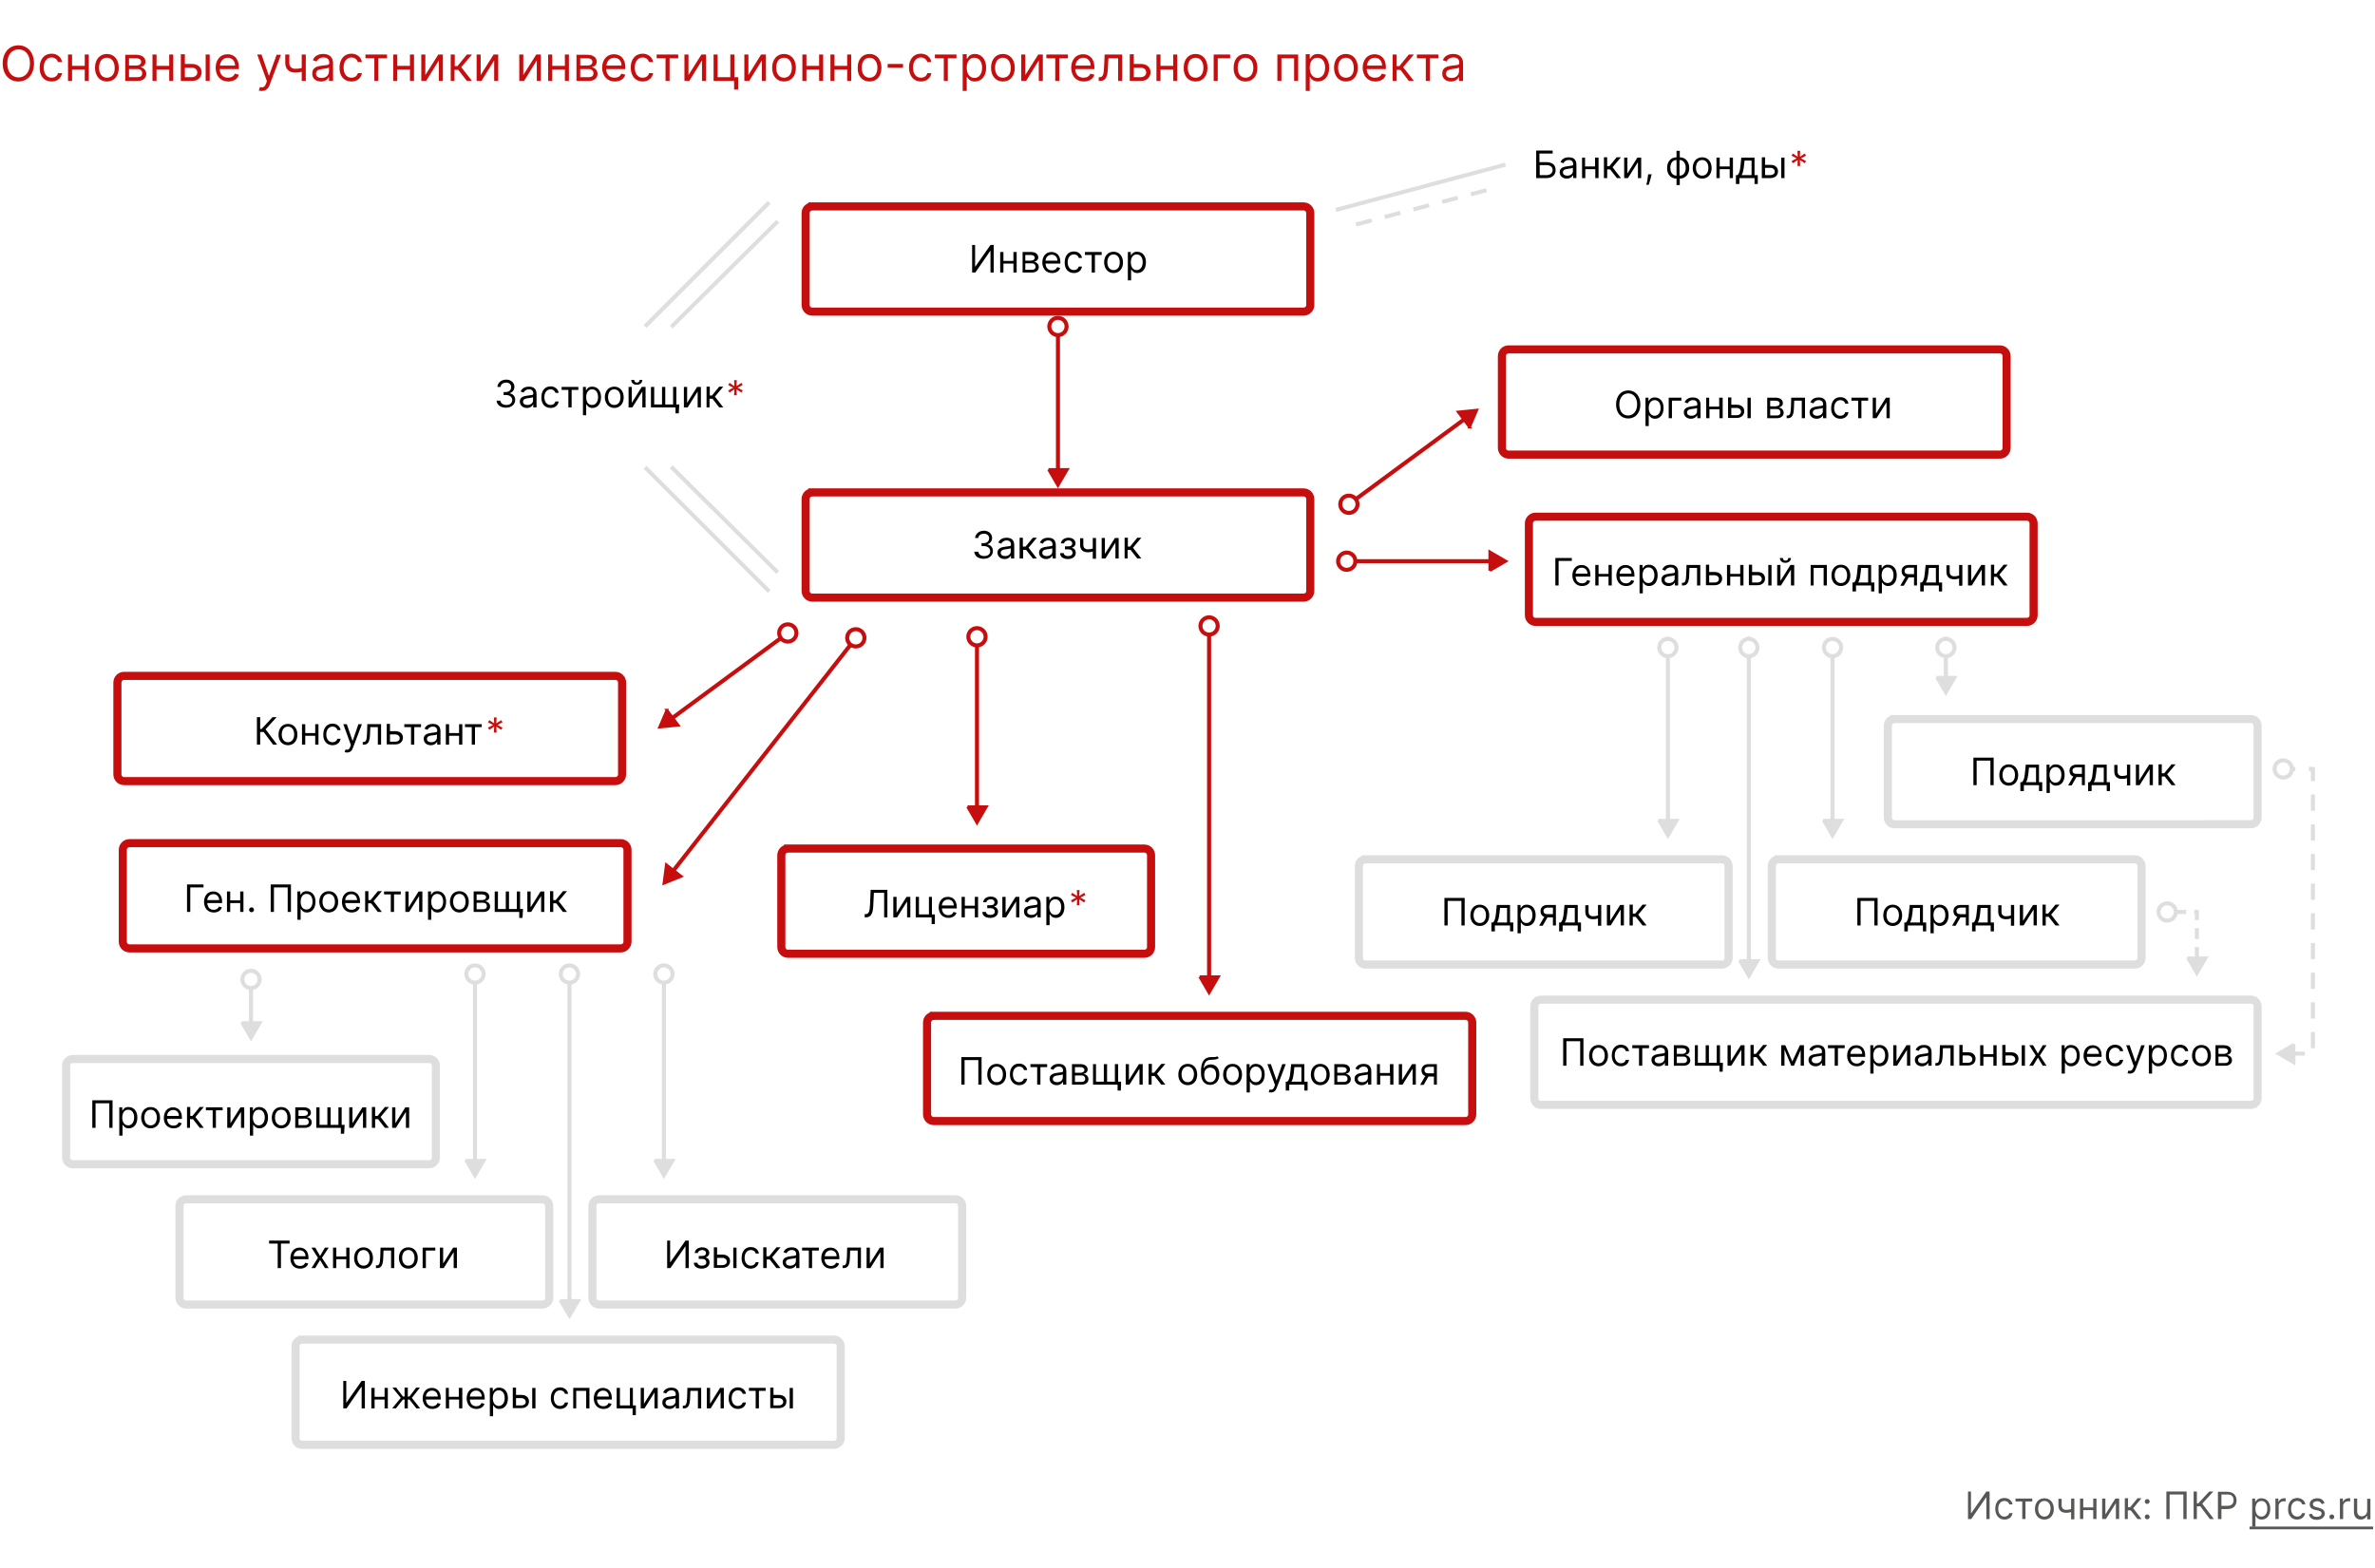<svg xmlns="http://www.w3.org/2000/svg" id="Layer_1" x="0" y="0" version="1.1" viewBox="0 0 880 581" xml:space="preserve"><style>.st1{fill:#c60e0e}.st2{stroke:#c60e0e}.st2,.st3{fill:none;stroke-width:3}.st3,.st4,.st5{stroke:#dedede}.st4{stroke-width:1.5;fill:none}.st5{fill:#dedede}.st6,.st7{stroke:#c60e0e}.st6{stroke-width:1.5;fill:none}.st7{fill:#c60e0e}.st10,.st8,.st9{fill:#fff;stroke:#c60e0e;stroke-width:1.5}.st10,.st9{stroke:#dedede}.st10{fill:none;stroke-dasharray:6,5}.st12{fill:#575756}</style><path fill="#fff" d="M0 0h880v581H0z"/><path d="M12.6 23.5c0-4.1-2.4-6.7-5.8-6.7-3.3 0-5.8 2.6-5.8 6.7s2.4 6.7 5.8 6.7 5.8-2.6 5.8-6.7zm-1.5 0c0 3.4-1.9 5.2-4.2 5.2s-4.2-1.8-4.2-5.2c0-3.4 1.9-5.2 4.2-5.2s4.2 1.8 4.2 5.2zM19.1 30.2c2.2 0 3.6-1.3 3.9-3.1h-1.5c-.3 1.1-1.2 1.7-2.4 1.7-1.8 0-2.9-1.5-2.9-3.8 0-2.2 1.2-3.7 2.9-3.7 1.3 0 2.1.8 2.4 1.7H23c-.3-1.8-1.8-3.1-3.9-3.1-2.7 0-4.4 2.1-4.4 5.1-.1 3.1 1.6 5.2 4.4 5.2zM26.7 20.2h-1.5V30h1.5v-4.2h4.7V30h1.5v-9.8h-1.5v4.2h-4.7v-4.2zM39.6 30.2c2.7 0 4.4-2 4.4-5.1 0-3.1-1.8-5.1-4.4-5.1s-4.4 2-4.4 5.1c0 3.1 1.8 5.1 4.4 5.1zm0-1.4c-2 0-2.9-1.7-2.9-3.7s.9-3.7 2.9-3.7 2.9 1.8 2.9 3.7c.1 2-.9 3.7-2.9 3.7zM46.4 30H51c2 0 3.2-1.1 3.2-2.6S53 25 52 24.9c1.1-.2 1.9-.9 1.9-2 0-1.6-1.3-2.6-3.5-2.6h-4V30zm1.4-1.4v-3H51c1 0 1.7.6 1.7 1.6 0 .9-.6 1.4-1.7 1.4h-3.2zm0-4.3v-2.7h2.6c1.2 0 1.9.5 1.9 1.3 0 .9-.7 1.4-1.9 1.4h-2.6zM58 20.2h-1.5V30H58v-4.2h4.7V30h1.5v-9.8h-1.5v4.2H58v-4.2zM68.5 23.7v-3.6H67V30h4.1c2.3 0 3.6-1.4 3.6-3.2 0-1.8-1.3-3.1-3.6-3.1h-2.6zm7.7 6.3h1.5v-9.8h-1.5V30zm-7.7-4.9h2.6c1.2 0 2 .7 2 1.8 0 1-.9 1.7-2 1.7h-2.6v-3.5zM84.6 30.2c2 0 3.5-1 3.9-2.5l-1.5-.4c-.4 1-1.3 1.5-2.5 1.5-1.8 0-3-1.1-3.1-3.2h7.1V25c0-3.7-2.2-4.9-4.2-4.9-2.7 0-4.4 2.1-4.4 5.1.1 3 1.8 5 4.7 5zm-3.1-5.9c.1-1.5 1.2-2.9 2.9-2.9 1.6 0 2.7 1.2 2.7 2.9h-5.6zM97 33.7c1.4 0 2.3-.7 2.9-2.2l4.2-11.2h-1.6L99.7 28h-.1l-2.7-7.8h-1.6l3.6 9.9-.3.8c-.5 1.5-1.2 1.6-2.3 1.4l-.4 1.3c.1 0 .5.1 1.1.1zM113.3 20.2h-1.5v5c-.7.2-1.5.3-2.4.3-1.2 0-2.2-.7-2.2-2.2v-3.1h-1.5v3.1c0 2.4 1.5 3.6 3.7 3.6.9 0 1.7-.1 2.4-.3V30h1.5v-9.8zM118.9 30.2c1.7 0 2.6-.9 2.9-1.6h.1V30h1.5v-6.5c0-3.1-2.4-3.5-3.6-3.5-1.5 0-3.2.5-3.9 2.3l1.4.5c.3-.7 1.1-1.5 2.6-1.5 1.4 0 2.1.7 2.1 2v.1c0 .7-.7.7-2.5.9-1.8.2-3.8.6-3.8 2.9-.1 1.9 1.4 3 3.2 3zm.3-1.3c-1.2 0-2.1-.5-2.1-1.6 0-1.2 1-1.5 2.2-1.7.6-.1 2.4-.3 2.6-.6v1.4c0 1.3-.9 2.5-2.7 2.5zM130.2 30.2c2.2 0 3.6-1.3 3.9-3.1h-1.5c-.3 1.1-1.2 1.7-2.4 1.7-1.8 0-2.9-1.5-2.9-3.8 0-2.2 1.2-3.7 2.9-3.7 1.3 0 2.1.8 2.4 1.7h1.5c-.3-1.8-1.8-3.1-3.9-3.1-2.7 0-4.4 2.1-4.4 5.1-.1 3.1 1.6 5.2 4.4 5.2zM135.5 21.6h3.2V30h1.5v-8.4h3.2v-1.4h-8v1.4zM147.2 20.2h-1.5V30h1.5v-4.2h4.7V30h1.5v-9.8h-1.5v4.2h-4.7v-4.2zM157.6 27.8v-7.6h-1.5V30h1.8l4.7-7.6V30h1.5v-9.8h-1.7l-4.8 7.6zM166.9 30h1.5v-4.1h1.4L173 30h1.9l-4-5.1 4-4.7H173l-3.5 4.3h-1v-4.3H167V30zM178.1 27.8v-7.6h-1.5V30h1.8l4.7-7.6V30h1.5v-9.8h-1.7l-4.8 7.6zM193.9 27.8v-7.6h-1.5V30h1.8l4.7-7.6V30h1.5v-9.8h-1.7l-4.8 7.6zM204.6 20.2h-1.5V30h1.5v-4.2h4.7V30h1.5v-9.8h-1.5v4.2h-4.7v-4.2zM213.6 30h4.6c2 0 3.2-1.1 3.2-2.6s-1.2-2.4-2.2-2.5c1.1-.2 1.9-.9 1.9-2 0-1.6-1.3-2.6-3.5-2.6h-4V30zm1.4-1.4v-3h3.2c1 0 1.7.6 1.7 1.6 0 .9-.6 1.4-1.7 1.4H215zm0-4.3v-2.7h2.6c1.2 0 1.9.5 1.9 1.3 0 .9-.7 1.4-1.9 1.4H215zM227.8 30.2c2 0 3.5-1 3.9-2.5l-1.5-.4c-.4 1-1.3 1.5-2.5 1.5-1.8 0-3-1.1-3.1-3.2h7.1V25c0-3.7-2.2-4.9-4.2-4.9-2.7 0-4.4 2.1-4.4 5.1.1 3 1.9 5 4.7 5zm-3.1-5.9c.1-1.5 1.2-2.9 2.9-2.9 1.6 0 2.7 1.2 2.7 2.9h-5.6zM238.1 30.2c2.2 0 3.6-1.3 3.9-3.1h-1.5c-.3 1.1-1.2 1.7-2.4 1.7-1.8 0-2.9-1.5-2.9-3.8 0-2.2 1.2-3.7 2.9-3.7 1.3 0 2.1.8 2.4 1.7h1.5c-.3-1.8-1.8-3.1-3.9-3.1-2.7 0-4.4 2.1-4.4 5.1 0 3.1 1.7 5.2 4.4 5.2zM243.4 21.6h3.2V30h1.5v-8.4h3.2v-1.4h-8v1.4zM255.1 27.8v-7.6h-1.5V30h1.8l4.7-7.6V30h1.5v-9.8h-1.7l-4.8 7.6zM272.1 20.2h-1.5v8.4h-4.7v-8.4h-1.5V30h7.6v3.2h1.5v-4.6h-1.4v-8.4zM277.3 27.8v-7.6h-1.5V30h1.8l4.7-7.6V30h1.5v-9.8H282l-4.7 7.6zM290.5 30.2c2.7 0 4.4-2 4.4-5.1 0-3.1-1.8-5.1-4.4-5.1s-4.4 2-4.4 5.1c0 3.1 1.7 5.1 4.4 5.1zm0-1.4c-2 0-2.9-1.7-2.9-3.7s.9-3.7 2.9-3.7 2.9 1.8 2.9 3.7c0 2-.9 3.7-2.9 3.7zM298.8 20.2h-1.5V30h1.5v-4.2h4.7V30h1.5v-9.8h-1.5v4.2h-4.7v-4.2zM309.2 20.2h-1.5V30h1.5v-4.2h4.7V30h1.5v-9.8h-1.5v4.2h-4.7v-4.2zM322.2 30.2c2.7 0 4.4-2 4.4-5.1 0-3.1-1.8-5.1-4.4-5.1-2.7 0-4.4 2-4.4 5.1-.1 3.1 1.7 5.1 4.4 5.1zm0-1.4c-2 0-2.9-1.7-2.9-3.7s.9-3.7 2.9-3.7 2.9 1.8 2.9 3.7c0 2-.9 3.7-2.9 3.7zM334.6 23.7h-5.7v1.4h5.7v-1.4zM341.2 30.2c2.2 0 3.6-1.3 3.9-3.1h-1.5c-.3 1.1-1.2 1.7-2.4 1.7-1.8 0-2.9-1.5-2.9-3.8 0-2.2 1.2-3.7 2.9-3.7 1.3 0 2.1.8 2.4 1.7h1.5c-.3-1.8-1.8-3.1-3.9-3.1-2.7 0-4.4 2.1-4.4 5.1 0 3.1 1.7 5.2 4.4 5.2zM346.5 21.6h3.2V30h1.5v-8.4h3.2v-1.4h-8v1.4zM356.7 33.7h1.5v-5.2h.1c.3.5 1 1.7 2.9 1.7 2.5 0 4.2-2 4.2-5.1 0-3.1-1.7-5.1-4.2-5.1-1.9 0-2.5 1.2-2.8 1.7h-.2v-1.6h-1.5v13.6zm1.5-8.6c0-2.2 1-3.7 2.8-3.7 1.9 0 2.9 1.6 2.9 3.7s-1 3.8-2.9 3.8c-1.8-.1-2.8-1.6-2.8-3.8zM371.6 30.2c2.7 0 4.4-2 4.4-5.1 0-3.1-1.8-5.1-4.4-5.1s-4.4 2-4.4 5.1c0 3.1 1.8 5.1 4.4 5.1zm0-1.4c-2 0-2.9-1.7-2.9-3.7s.9-3.7 2.9-3.7 2.9 1.8 2.9 3.7c.1 2-.8 3.7-2.9 3.7zM379.9 27.8v-7.6h-1.5V30h1.8l4.7-7.6V30h1.5v-9.8h-1.7l-4.8 7.6zM387.8 21.6h3.2V30h1.5v-8.4h3.2v-1.4h-8v1.4zM401.6 30.2c2 0 3.5-1 3.9-2.5l-1.5-.4c-.4 1-1.3 1.5-2.5 1.5-1.8 0-3-1.1-3.1-3.2h7.1V25c0-3.7-2.2-4.9-4.2-4.9-2.7 0-4.4 2.1-4.4 5.1.1 3 1.8 5 4.7 5zm-3.1-5.9c.1-1.5 1.2-2.9 2.9-2.9 1.6 0 2.7 1.2 2.7 2.9h-5.6zM407.1 30h.5c2.2 0 2.8-1.7 2.9-4.9l.2-3.5h3.6V30h1.5v-9.8h-6.5l-.2 4.3c-.1 3.3-.5 4.1-1.6 4.1h-.4V30zM420.1 23.7v-3.6h-1.5V30h4.1c2.3 0 3.6-1.4 3.6-3.2 0-1.8-1.3-3.1-3.6-3.1h-2.6zm0 1.4h2.6c1.2 0 2 .7 2 1.8 0 1-.9 1.7-2 1.7h-2.6v-3.5zM430 20.2h-1.5V30h1.5v-4.2h4.7V30h1.5v-9.8h-1.5v4.2H430v-4.2zM443 30.2c2.7 0 4.4-2 4.4-5.1 0-3.1-1.8-5.1-4.4-5.1-2.7 0-4.4 2-4.4 5.1-.1 3.1 1.7 5.1 4.4 5.1zm0-1.4c-2 0-2.9-1.7-2.9-3.7s.9-3.7 2.9-3.7 2.9 1.8 2.9 3.7c0 2-.9 3.7-2.9 3.7zM455.8 20.2h-6.1V30h1.5v-8.4h4.6v-1.4zM461.5 30.2c2.7 0 4.4-2 4.4-5.1 0-3.1-1.8-5.1-4.4-5.1-2.7 0-4.4 2-4.4 5.1-.1 3.1 1.7 5.1 4.4 5.1zm0-1.4c-2 0-2.9-1.7-2.9-3.7s.9-3.7 2.9-3.7 2.9 1.8 2.9 3.7c0 2-.9 3.7-2.9 3.7zM473.3 30h1.5v-8.4h4.7V30h1.5v-9.8h-7.7V30zM483.8 33.7h1.5v-5.2h.1c.3.5 1 1.7 2.9 1.7 2.5 0 4.2-2 4.2-5.1 0-3.1-1.7-5.1-4.2-5.1-1.9 0-2.5 1.2-2.8 1.7h-.2v-1.6h-1.5v13.6zm1.5-8.6c0-2.2 1-3.7 2.8-3.7 1.9 0 2.9 1.6 2.9 3.7s-1 3.8-2.9 3.8c-1.8-.1-2.8-1.6-2.8-3.8zM498.7 30.2c2.7 0 4.4-2 4.4-5.1 0-3.1-1.8-5.1-4.4-5.1-2.7 0-4.4 2-4.4 5.1 0 3.1 1.8 5.1 4.4 5.1zm0-1.4c-2 0-2.9-1.7-2.9-3.7s.9-3.7 2.9-3.7 2.9 1.8 2.9 3.7c.1 2-.8 3.7-2.9 3.7zM509.6 30.2c2 0 3.5-1 3.9-2.5l-1.5-.4c-.4 1-1.3 1.5-2.5 1.5-1.8 0-3-1.1-3.1-3.2h7.1V25c0-3.7-2.2-4.9-4.2-4.9-2.7 0-4.4 2.1-4.4 5.1.1 3 1.9 5 4.7 5zm-3.1-5.9c.1-1.5 1.2-2.9 2.9-2.9 1.6 0 2.7 1.2 2.7 2.9h-5.6zM516 30h1.5v-4.1h1.4L522 30h1.9l-4-5.1 4-4.7H522l-3.5 4.3h-1v-4.3H516V30zM525.1 21.6h3.2V30h1.5v-8.4h3.2v-1.4h-8v1.4zM537.6 30.2c1.7 0 2.6-.9 2.9-1.6h.1V30h1.5v-6.5c0-3.1-2.4-3.5-3.6-3.5-1.5 0-3.2.5-3.9 2.3l1.4.5c.3-.7 1.1-1.5 2.6-1.5 1.4 0 2.1.7 2.1 2v.1c0 .7-.7.7-2.5.9-1.8.2-3.8.6-3.8 2.9-.1 1.9 1.4 3 3.2 3zm.3-1.3c-1.2 0-2.1-.5-2.1-1.6 0-1.2 1-1.5 2.2-1.7.6-.1 2.4-.3 2.6-.6v1.4c0 1.3-1 2.5-2.7 2.5z" class="st1"/><path d="M301 182.5h182c1.4 0 2.5 1.1 2.5 2.5v34c0 1.4-1.1 2.5-2.5 2.5H301c-1.4 0-2.5-1.1-2.5-2.5v-34c0-1.4 1.1-2.5 2.5-2.5zM46 250.5h182c1.4 0 2.5 1.1 2.5 2.5v34c0 1.4-1.1 2.5-2.5 2.5H46c-1.4 0-2.5-1.1-2.5-2.5v-34c0-1.4 1.1-2.5 2.5-2.5zM48 312.5h182c1.4 0 2.5 1.1 2.5 2.5v34c0 1.4-1.1 2.5-2.5 2.5H48c-1.4 0-2.5-1.1-2.5-2.5v-34c0-1.4 1.1-2.5 2.5-2.5zM292 314.5h132c1.4 0 2.5 1.1 2.5 2.5v34c0 1.4-1.1 2.5-2.5 2.5H292c-1.4 0-2.5-1.1-2.5-2.5v-34c0-1.4 1.1-2.5 2.5-2.5zM346 376.5h197c1.4 0 2.5 1.1 2.5 2.5v34c0 1.4-1.1 2.5-2.5 2.5H346c-1.4 0-2.5-1.1-2.5-2.5v-34c0-1.4 1.1-2.5 2.5-2.5zM301 76.5h182c1.4 0 2.5 1.1 2.5 2.5v34c0 1.4-1.1 2.5-2.5 2.5H301c-1.4 0-2.5-1.1-2.5-2.5V79c0-1.4 1.1-2.5 2.5-2.5zM559 129.5h182c1.4 0 2.5 1.1 2.5 2.5v34c0 1.4-1.1 2.5-2.5 2.5H559c-1.4 0-2.5-1.1-2.5-2.5v-34c0-1.4 1.1-2.5 2.5-2.5zM569 191.5h182c1.4 0 2.5 1.1 2.5 2.5v34c0 1.4-1.1 2.5-2.5 2.5H569c-1.4 0-2.5-1.1-2.5-2.5v-34c0-1.4 1.1-2.5 2.5-2.5z" class="st2"/><path d="M702 266.5h132c1.4 0 2.5 1.1 2.5 2.5v34c0 1.4-1.1 2.5-2.5 2.5H702c-1.4 0-2.5-1.1-2.5-2.5v-34c0-1.4 1.1-2.5 2.5-2.5zM27 392.5h132c1.4 0 2.5 1.1 2.5 2.5v34c0 1.4-1.1 2.5-2.5 2.5H27c-1.4 0-2.5-1.1-2.5-2.5v-34c0-1.4 1.1-2.5 2.5-2.5zM506 318.5h132c1.4 0 2.5 1.1 2.5 2.5v34c0 1.4-1.1 2.5-2.5 2.5H506c-1.4 0-2.5-1.1-2.5-2.5v-34c0-1.4 1.1-2.5 2.5-2.5zM69 444.5h132c1.4 0 2.5 1.1 2.5 2.5v34c0 1.4-1.1 2.5-2.5 2.5H69c-1.4 0-2.5-1.1-2.5-2.5v-34c0-1.4 1.1-2.5 2.5-2.5zM659 318.5h132c1.4 0 2.5 1.1 2.5 2.5v34c0 1.4-1.1 2.5-2.5 2.5H659c-1.4 0-2.5-1.1-2.5-2.5v-34c0-1.4 1.1-2.5 2.5-2.5zM222 444.5h132c1.4 0 2.5 1.1 2.5 2.5v34c0 1.4-1.1 2.5-2.5 2.5H222c-1.4 0-2.5-1.1-2.5-2.5v-34c0-1.4 1.1-2.5 2.5-2.5zM571 370.5h263c1.4 0 2.5 1.1 2.5 2.5v34c0 1.4-1.1 2.5-2.5 2.5H571c-1.4 0-2.5-1.1-2.5-2.5v-34c0-1.4 1.1-2.5 2.5-2.5zM112 496.5h197c1.4 0 2.5 1.1 2.5 2.5v34c0 1.4-1.1 2.5-2.5 2.5H112c-1.4 0-2.5-1.1-2.5-2.5v-34c0-1.4 1.1-2.5 2.5-2.5z" class="st3"/><path d="M288.2 212.2L248.7 173M288.2 82l-39.5 39.2M285 219.2l-46-46M285 75l-46 46M557.8 61L495 77.8" class="st4"/><path d="M810.5 355h7l-3.5 6-3.5-6zM850 387v7l-6-3.5 6-3.5z" class="st5"/><path d="M448 231v135" class="st6"/><path d="M444.5 362h7l-3.5 6-3.5-6z" class="st7"/><circle cx="448" cy="232" r="3.2" class="st8"/><path d="M392 122v57" class="st6"/><path d="M388.5 174h7l-3.5 6-3.5-6z" class="st7"/><circle cx="392" cy="121" r="3.2" class="st8"/><path d="M500 208h57" class="st6"/><path d="M552 211.5v-7l6 3.5-6 3.5z" class="st7"/><circle cx="499" cy="208" r="3.2" class="st8"/><path d="M93 364v17" class="st4"/><path d="M89.5 379h7l-3.5 6-3.5-6z" class="st5"/><circle cx="93" cy="363" r="3.2" class="st9"/><path d="M176 362v71" class="st4"/><path d="M172.5 430h7l-3.5 6-3.5-6z" class="st5"/><circle cx="176" cy="361" r="3.2" class="st9"/><path d="M211 362v123" class="st4"/><path d="M207.5 482h7l-3.5 6-3.5-6z" class="st5"/><circle cx="211" cy="361" r="3.2" class="st9"/><path d="M246 360v73" class="st4"/><path d="M242.5 430h7l-3.5 6-3.5-6z" class="st5"/><circle cx="246" cy="361" r="3.2" class="st9"/><path d="M500.6 186.3l45.9-33.8" class="st6"/><path d="M544.5 158.3l-4.2-5.6 6.9-.7-2.7 6.3z" class="st7"/><circle cx="499.8" cy="186.9" r="3.2" class="st8"/><path d="M291.1 235.2L245.2 269" class="st6"/><path d="M247.1 263.2l4.2 5.6-6.9.7 2.7-6.3z" class="st7"/><circle cx="291.9" cy="234.6" r="3.2" class="st8"/><path d="M362 237v63" class="st6"/><path d="M358.5 299h7l-3.5 6-3.5-6z" class="st7"/><circle cx="362" cy="236" r="3.2" class="st8"/><path d="M550.8 70.5L499 84.1" class="st10"/><path fill="none" stroke="#dedede" stroke-dasharray="4 3" stroke-width="1.5" d="M814 355v-17h-13"/><circle cx="803" cy="338" r="3.2" class="st9"/><path d="M844.5 285H857v105.5h-7" class="st10"/><circle cx="846" cy="285" r="3.2" class="st9"/><path d="M187.5 151.1c2 0 3.4-1.2 3.4-2.9 0-1.3-.8-2.2-2-2.4v-.1c1-.3 1.7-1.2 1.7-2.3 0-1.4-1.1-2.7-3-2.7-1.8 0-3.2 1.1-3.3 2.7h1.2c0-1 1-1.6 2.1-1.6s1.8.7 1.8 1.7c0 1.1-.8 1.8-2 1.8h-.8v1.1h.8c1.5 0 2.4.8 2.4 1.9 0 1.1-.9 1.8-2.2 1.8-1.2 0-2.1-.6-2.2-1.6H184c.1 1.6 1.5 2.6 3.5 2.6zM195.2 151.2c1.3 0 2-.7 2.3-1.2h.1v1h1.2v-5c0-2.4-1.8-2.7-2.8-2.7-1.2 0-2.5.4-3.1 1.8l1.1.4c.3-.6.9-1.2 2-1.2s1.6.6 1.6 1.6c0 .6-.6.5-2 .7-1.4.2-3 .5-3 2.2 0 1.5 1.2 2.4 2.6 2.4zm.2-1.1c-.9 0-1.6-.4-1.6-1.2 0-.9.8-1.2 1.7-1.3.5-.1 1.8-.2 2-.4v1.1c.1.9-.7 1.8-2.1 1.8zM204 151.2c1.7 0 2.8-1 3-2.4h-1.2c-.2.8-.9 1.3-1.8 1.3-1.4 0-2.3-1.2-2.3-2.9s.9-2.9 2.3-2.9c1 0 1.6.6 1.8 1.3h1.2c-.2-1.4-1.4-2.4-3-2.4-2.1 0-3.4 1.6-3.4 4-.1 2.3 1.2 4 3.4 4zM208.1 144.5h2.5v6.5h1.2v-6.5h2.5v-1.1h-6.2v1.1zM216 153.9h1.2v-4h.1c.3.4.8 1.3 2.2 1.3 1.9 0 3.2-1.5 3.2-4 0-2.4-1.3-3.9-3.3-3.9-1.5 0-1.9.9-2.2 1.3h-.1v-1.2H216v10.5zm1.2-6.7c0-1.7.8-2.9 2.2-2.9 1.5 0 2.2 1.3 2.2 2.9 0 1.6-.8 2.9-2.2 2.9-1.5 0-2.2-1.2-2.2-2.9zM227.6 151.2c2.1 0 3.5-1.6 3.5-3.9 0-2.4-1.4-4-3.5-4s-3.5 1.6-3.5 4c.1 2.3 1.5 3.9 3.5 3.9zm0-1.1c-1.6 0-2.3-1.4-2.3-2.9s.7-2.9 2.3-2.9 2.3 1.4 2.3 2.9c0 1.6-.7 2.9-2.3 2.9zM234.1 149.3v-5.9h-1.2v7.6h1.4l3.7-5.9v5.9h1.2v-7.6h-1.4l-3.7 5.9zm2.9-8.5c0 .5-.3 1-1 1s-1-.5-1-1h-1.1c0 1.1.8 1.8 2 1.8 1.3 0 2.1-.8 2.1-1.8h-1zM251.7 149.9h-1.1v-6.5h-1.2v6.5h-2.9v-6.5h-1.2v6.5h-2.9v-6.5h-1.2v7.6h9.1v2.2h1.2l.2-3.3zM254.6 149.3v-5.9h-1.2v7.6h1.4l3.7-5.9v5.9h1.2v-7.6h-1.4l-3.7 5.9zM261.7 151h1.2v-3.2h1.1l2.5 3.2h1.5l-3.1-4 3.1-3.7h-1.5l-2.7 3.3h-.8v-3.3h-1.2v7.7zM569.2 66h3.8c2.2 0 3.4-1.2 3.4-3s-1.2-2.9-3.4-2.9h-2.6v-3.2h4.9v-1.1h-6.1V66zm1.3-1.1v-3.7h2.6c1.4 0 2.2.8 2.2 1.8s-.8 1.9-2.2 1.9h-2.6zM580.5 66.2c1.3 0 2-.7 2.3-1.2h.1v1h1.2v-5c0-2.4-1.8-2.7-2.8-2.7-1.2 0-2.5.4-3.1 1.8l1.1.4c.3-.6.9-1.2 2-1.2s1.6.6 1.6 1.6c0 .6-.6.5-2 .7-1.4.2-3 .5-3 2.2 0 1.5 1.2 2.4 2.6 2.4zm.2-1.1c-.9 0-1.6-.4-1.6-1.2 0-.9.8-1.2 1.7-1.3.5-.1 1.8-.2 2-.4v1.1c.1.9-.7 1.8-2.1 1.8zM587.4 58.4h-1.2V66h1.2v-3.3h3.7V66h1.2v-7.6H591v3.3h-3.7v-3.3zM594.3 66h1.2v-3.2h1.1l2.5 3.2h1.5l-3.1-4 3.1-3.7H599l-2.7 3.3h-.8v-3.3h-1.2V66zM603 64.3v-5.9h-1.2V66h1.4l3.7-5.9V66h1.2v-7.6h-1.4l-3.7 5.9zM612 64.6h-1.3l-.1.6c-.1 1.3-.4 2.7-.6 3.3h.9c.2-.7.7-2.2.9-3.3l.2-.6zM621.2 68.6h1.2v-2.4c2.1 0 3.5-1.6 3.5-3.9 0-2.4-1.4-4-3.5-4v-2.4h-1.2v2.4c-2.1 0-3.5 1.6-3.5 4s1.4 3.9 3.5 3.9v2.4zm1.1-3.5v-5.8c1.6 0 2.3 1.4 2.3 2.9 0 1.6-.7 2.9-2.3 2.9zm-1.1 0c-1.6 0-2.3-1.4-2.3-2.9s.7-2.9 2.3-2.9v5.8zM630.7 66.2c2.1 0 3.5-1.6 3.5-3.9 0-2.4-1.4-4-3.5-4s-3.5 1.6-3.5 4c0 2.3 1.4 3.9 3.5 3.9zm0-1.1c-1.6 0-2.3-1.4-2.3-2.9s.7-2.9 2.3-2.9c1.6 0 2.3 1.4 2.3 2.9 0 1.6-.7 2.9-2.3 2.9zM637.1 58.4H636V66h1.2v-3.3h3.7V66h1.2v-7.6h-1.2v3.3h-3.7v-3.3zM643.3 68.2h1.2V66h5.6v2.2h1.2v-3.3h-1.2v-6.5h-4.9l-.3 3c-.2 2.1-.5 2.9-1.1 3.5h-.6v3.3zm2-3.3c.5-.7.7-1.9.9-3.5l.2-1.9h2.6v5.4h-3.7zM654 61.1v-2.8h-1.2V66h3.2c1.8 0 2.8-1.1 2.8-2.5s-1-2.4-2.8-2.4h-2zm6 4.9h1.2v-7.6H660V66zm-6-3.8h2c.9 0 1.6.6 1.6 1.4 0 .8-.7 1.3-1.6 1.3h-2v-2.7zM607.8 149.9c0-3.2-1.9-5.2-4.5-5.2s-4.5 2-4.5 5.2 1.9 5.2 4.5 5.2 4.5-2 4.5-5.2zm-1.2 0c0 2.6-1.5 4.1-3.3 4.1-1.9 0-3.3-1.4-3.3-4.1 0-2.6 1.5-4.1 3.3-4.1 1.9 0 3.3 1.5 3.3 4.1zM609.7 157.9h1.2v-4h.1c.3.4.8 1.3 2.2 1.3 1.9 0 3.2-1.5 3.2-4 0-2.4-1.3-3.9-3.3-3.9-1.5 0-1.9.9-2.2 1.3h-.1v-1.2h-1.1v10.5zm1.2-6.7c0-1.7.8-2.9 2.2-2.9 1.5 0 2.2 1.3 2.2 2.9 0 1.6-.8 2.9-2.2 2.9-1.4 0-2.2-1.2-2.2-2.9zM623 147.4h-4.7v7.6h1.2v-6.5h3.5v-1.1zM626.5 155.2c1.3 0 2-.7 2.3-1.2h.1v1h1.2v-5c0-2.4-1.9-2.7-2.8-2.7-1.2 0-2.5.4-3.1 1.8l1.1.4c.3-.6.9-1.2 2-1.2s1.6.6 1.6 1.6c0 .6-.6.5-2 .7-1.4.2-3 .5-3 2.2 0 1.5 1.2 2.4 2.6 2.4zm.2-1.1c-.9 0-1.6-.4-1.6-1.2 0-.9.8-1.2 1.7-1.3.5-.1 1.8-.2 2-.4v1.1c.1.9-.7 1.8-2.1 1.8zM633.4 147.4h-1.2v7.6h1.2v-3.3h3.7v3.3h1.2v-7.6H637v3.3h-3.7v-3.3zM641.5 150.1v-2.8h-1.2v7.6h3.2c1.8 0 2.8-1.1 2.8-2.5s-1-2.4-2.8-2.4h-2zm6 4.9h1.2v-7.6h-1.2v7.6zm-6-3.8h2c.9 0 1.6.6 1.6 1.4 0 .8-.7 1.3-1.6 1.3h-2v-2.7zM654.8 155h3.6c1.6 0 2.5-.9 2.5-2 0-1.2-.9-1.8-1.8-2 .9-.2 1.5-.7 1.5-1.6 0-1.2-1-2-2.7-2h-3.1v7.6zm1.1-1.1v-2.3h2.5c.8 0 1.3.5 1.3 1.3 0 .7-.5 1.1-1.3 1.1h-2.5zm0-3.3v-2.1h2c.9 0 1.5.4 1.5 1 0 .7-.6 1.1-1.5 1.1h-2zM662 155h.4c1.7 0 2.2-1.3 2.3-3.8l.1-2.7h2.8v6.5h1.2v-7.6h-5.1l-.1 3.4c-.1 2.6-.4 3.2-1.3 3.2h-.3v1zM673.1 155.2c1.3 0 2-.7 2.3-1.2h.1v1h1.2v-5c0-2.4-1.8-2.7-2.8-2.7-1.2 0-2.5.4-3.1 1.8l1.1.4c.3-.6.9-1.2 2-1.2s1.6.6 1.6 1.6c0 .6-.6.5-2 .7-1.4.2-3 .5-3 2.2 0 1.5 1.2 2.4 2.6 2.4zm.2-1.1c-.9 0-1.6-.4-1.6-1.2 0-.9.8-1.2 1.7-1.3.5-.1 1.8-.2 2-.4v1.1c.1.9-.7 1.8-2.1 1.8zM681.9 155.2c1.7 0 2.8-1 3-2.4h-1.2c-.2.8-.9 1.3-1.8 1.3-1.4 0-2.3-1.2-2.3-2.9s.9-2.9 2.3-2.9c1 0 1.7.6 1.8 1.3h1.2c-.2-1.4-1.4-2.4-3-2.4-2.1 0-3.4 1.6-3.4 4-.1 2.3 1.2 4 3.4 4zM686 148.5h2.5v6.5h1.2v-6.5h2.5v-1.1H686v1.1zM695.1 153.3v-5.9h-1.2v7.6h1.4l3.7-5.9v5.9h1.2v-7.6h-1.4l-3.7 5.9zM582.4 206.8h-6.1V217h1.2v-9.1h4.9v-1.1zM586.2 217.2c1.6 0 2.7-.8 3-1.9l-1.1-.3c-.3.8-1 1.2-1.9 1.2-1.4 0-2.3-.9-2.4-2.5h5.5v-.5c0-2.8-1.7-3.8-3.3-3.8-2.1 0-3.4 1.6-3.4 4 .1 2.2 1.4 3.8 3.6 3.8zm-2.4-4.6c.1-1.2.9-2.2 2.3-2.2 1.3 0 2.1 1 2.1 2.2h-4.4zM592.3 209.4h-1.2v7.6h1.2v-3.3h3.7v3.3h1.2v-7.6H596v3.3h-3.7v-3.3zM602.5 217.2c1.6 0 2.7-.8 3-1.9l-1.1-.3c-.3.8-1 1.2-1.9 1.2-1.4 0-2.3-.9-2.4-2.5h5.5v-.5c0-2.8-1.7-3.8-3.3-3.8-2.1 0-3.4 1.6-3.4 4 .1 2.2 1.4 3.8 3.6 3.8zm-2.4-4.6c.1-1.2.9-2.2 2.3-2.2 1.3 0 2.1 1 2.1 2.2h-4.4zM607.5 219.9h1.2v-4h.1c.3.4.8 1.3 2.2 1.3 1.9 0 3.2-1.5 3.2-4 0-2.4-1.3-3.9-3.3-3.9-1.5 0-1.9.9-2.2 1.3h-.1v-1.2h-1.1v10.5zm1.1-6.7c0-1.7.8-2.9 2.2-2.9 1.5 0 2.2 1.3 2.2 2.9 0 1.6-.8 2.9-2.2 2.9-1.4 0-2.2-1.2-2.2-2.9zM618.2 217.2c1.3 0 2-.7 2.3-1.2h.1v1h1.2v-5c0-2.4-1.8-2.7-2.8-2.7-1.2 0-2.5.4-3.1 1.8l1.1.4c.3-.6.9-1.2 2-1.2s1.6.6 1.6 1.6c0 .6-.6.5-2 .7-1.4.2-3 .5-3 2.2 0 1.5 1.2 2.4 2.6 2.4zm.2-1.1c-.9 0-1.6-.4-1.6-1.2 0-.9.8-1.2 1.7-1.3.5-.1 1.8-.2 2-.4v1.1c.1.9-.7 1.8-2.1 1.8zM623.2 217h.4c1.7 0 2.2-1.3 2.3-3.8l.1-2.7h2.8v6.5h1.2v-7.6h-5.1l-.1 3.4c-.1 2.6-.4 3.2-1.3 3.2h-.3v1zM633.3 212.1v-2.8h-1.2v7.6h3.2c1.8 0 2.8-1.1 2.8-2.5s-1-2.4-2.8-2.4h-2zm0 1.1h2c.9 0 1.6.6 1.6 1.4 0 .8-.7 1.3-1.6 1.3h-2v-2.7zM641.1 209.4h-1.2v7.6h1.2v-3.3h3.7v3.3h1.2v-7.6h-1.2v3.3h-3.7v-3.3zM649.2 212.1v-2.8H648v7.6h3.2c1.8 0 2.8-1.1 2.8-2.5s-1-2.4-2.8-2.4h-2zm6 4.9h1.2v-7.6h-1.2v7.6zm-6-3.8h2c.9 0 1.6.6 1.6 1.4 0 .8-.7 1.3-1.6 1.3h-2v-2.7zM659.7 215.3v-5.9h-1.2v7.6h1.4l3.7-5.9v5.9h1.2v-7.6h-1.4l-3.7 5.9zm2.9-8.5c0 .5-.3 1-1 1s-1-.5-1-1h-1.1c0 1.1.8 1.8 2 1.8 1.3 0 2.1-.8 2.1-1.8h-1zM670.8 217h1.2v-6.5h3.7v6.5h1.2v-7.6h-6v7.6zM682.1 217.2c2.1 0 3.5-1.6 3.5-3.9 0-2.4-1.4-4-3.5-4s-3.5 1.6-3.5 4c0 2.3 1.4 3.9 3.5 3.9zm0-1.1c-1.6 0-2.3-1.4-2.3-2.9s.7-2.9 2.3-2.9c1.6 0 2.3 1.4 2.3 2.9 0 1.6-.7 2.9-2.3 2.9zM686.5 219.2h1.2V217h5.6v2.2h1.2v-3.3h-1.2v-6.5h-4.9l-.3 3c-.2 2.1-.5 2.9-1.1 3.5h-.6v3.3zm2-3.3c.5-.7.7-1.9.9-3.5l.2-1.9h2.6v5.4h-3.7zM696.1 219.9h1.2v-4h.1c.3.4.8 1.3 2.2 1.3 1.9 0 3.2-1.5 3.2-4 0-2.4-1.3-3.9-3.3-3.9-1.5 0-1.9.9-2.2 1.3h-.1v-1.2h-1.1v10.5zm1.1-6.7c0-1.7.8-2.9 2.2-2.9 1.5 0 2.2 1.3 2.2 2.9 0 1.6-.8 2.9-2.2 2.9-1.4 0-2.2-1.2-2.2-2.9zM709.2 217h1.1v-7.6h-3.1c-1.6 0-2.6.9-2.6 2.3 0 1 .5 1.8 1.4 2.1l-1.9 3.3h1.3l1.8-3.1h2v3zm0-4.2H707c-.8 0-1.3-.4-1.3-1.2 0-.7.6-1.2 1.5-1.2h2v2.4zM711.6 219.2h1.2V217h5.6v2.2h1.2v-3.3h-1.2v-6.5h-4.9l-.3 3c-.2 2.1-.5 2.9-1.1 3.5h-.6v3.3zm2-3.3c.5-.7.7-1.9.9-3.5l.2-1.9h2.6v5.4h-3.7zM727.1 209.4h-1.2v3.9c-.6.2-1.1.3-1.8.3-1 0-1.7-.5-1.7-1.7v-2.4h-1.2v2.4c0 1.9 1.1 2.8 2.9 2.8.7 0 1.3-.1 1.8-.3v2.7h1.2v-7.7zM730.4 215.3v-5.9h-1.2v7.6h1.4l3.7-5.9v5.9h1.2v-7.6h-1.4l-3.7 5.9zM737.6 217h1.2v-3.2h1.1l2.5 3.2h1.5l-3.1-4 3.1-3.7h-1.5l-2.7 3.3h-.8v-3.3h-1.2v7.7zM738.8 280.8h-7.6V291h1.2v-9.1h5.1v9.1h1.2v-10.2zM744.3 291.2c2.1 0 3.5-1.6 3.5-3.9 0-2.4-1.4-4-3.5-4s-3.5 1.6-3.5 4c0 2.3 1.4 3.9 3.5 3.9zm0-1.1c-1.6 0-2.3-1.4-2.3-2.9s.7-2.9 2.3-2.9c1.6 0 2.3 1.4 2.3 2.9 0 1.6-.7 2.9-2.3 2.9zM748.7 293.2h1.2V291h5.6v2.2h1.2v-3.3h-1.2v-6.5h-4.9l-.3 3c-.2 2.1-.5 2.9-1.1 3.5h-.6v3.3zm2-3.3c.5-.7.7-1.9.9-3.5l.2-1.9h2.6v5.4h-3.7zM758.3 293.9h1.2v-4h.1c.3.4.8 1.3 2.2 1.3 1.9 0 3.2-1.5 3.2-4 0-2.4-1.3-3.9-3.3-3.9-1.5 0-1.9.9-2.2 1.3h-.1v-1.2h-1.1v10.5zm1.1-6.7c0-1.7.8-2.9 2.2-2.9 1.5 0 2.2 1.3 2.2 2.9 0 1.6-.8 2.9-2.2 2.9-1.4 0-2.2-1.2-2.2-2.9zM771.4 291h1.1v-7.6h-3.1c-1.6 0-2.6.9-2.6 2.3 0 1 .5 1.8 1.4 2.1l-1.9 3.3h1.3l1.8-3.1h2v3zm0-4.2h-2.2c-.8 0-1.3-.4-1.3-1.2 0-.7.6-1.2 1.5-1.2h2v2.4zM773.8 293.2h1.2V291h5.6v2.2h1.2v-3.3h-1.2v-6.5h-4.9l-.3 3c-.2 2.1-.5 2.9-1.1 3.5h-.6v3.3zm2-3.3c.5-.7.7-1.9.9-3.5l.2-1.9h2.6v5.4h-3.7zM789.3 283.4h-1.2v3.9c-.6.2-1.1.3-1.8.3-1 0-1.7-.5-1.7-1.7v-2.4h-1.2v2.4c0 1.9 1.1 2.8 2.9 2.8.7 0 1.3-.1 1.8-.3v2.7h1.2v-7.7zM792.6 289.3v-5.9h-1.2v7.6h1.4l3.7-5.9v5.9h1.2v-7.6h-1.4l-3.7 5.9zM799.8 291h1.2v-3.2h1.1l2.5 3.2h1.5l-3.1-4 3.1-3.7h-1.5l-2.7 3.3h-.9v-3.3h-1.2v7.7zM41.8 407.8h-7.6V418h1.2v-9.1h5.1v9.1h1.2v-10.2zM44.2 420.9h1.2v-4h.1c.3.4.8 1.3 2.2 1.3 1.9 0 3.2-1.5 3.2-4 0-2.4-1.3-3.9-3.3-3.9-1.5 0-1.9.9-2.2 1.3h-.1v-1.2h-1.1v10.5zm1.1-6.7c0-1.7.8-2.9 2.2-2.9 1.5 0 2.2 1.3 2.2 2.9 0 1.6-.8 2.9-2.2 2.9-1.4 0-2.2-1.2-2.2-2.9zM55.8 418.2c2.1 0 3.5-1.6 3.5-3.9 0-2.4-1.4-4-3.5-4s-3.5 1.6-3.5 4c.1 2.3 1.4 3.9 3.5 3.9zm0-1.1c-1.6 0-2.3-1.4-2.3-2.9s.7-2.9 2.3-2.9c1.6 0 2.3 1.4 2.3 2.9 0 1.6-.7 2.9-2.3 2.9zM64.3 418.2c1.6 0 2.7-.8 3-1.9l-1.1-.3c-.3.8-1 1.2-1.9 1.2-1.4 0-2.3-.9-2.4-2.5h5.5v-.5c0-2.8-1.7-3.8-3.3-3.8-2.1 0-3.4 1.6-3.4 4 0 2.2 1.4 3.8 3.6 3.8zm-2.4-4.6c.1-1.2.9-2.2 2.3-2.2 1.3 0 2.1 1 2.1 2.2h-4.4zM69.2 418h1.2v-3.2h1.1L74 418h1.5l-3.1-4 3.1-3.7H74l-2.7 3.3h-.8v-3.3h-1.2v7.7zM76.3 411.5h2.5v6.5H80v-6.5h2.5v-1.1h-6.2v1.1zM85.4 416.3v-5.9h-1.2v7.6h1.4l3.7-5.9v5.9h1.2v-7.6h-1.4l-3.7 5.9zM92.6 420.9h1.2v-4h.1c.3.4.8 1.3 2.2 1.3 1.9 0 3.2-1.5 3.2-4 0-2.4-1.3-3.9-3.3-3.9-1.5 0-1.9.9-2.2 1.3h-.1v-1.2h-1.1v10.5zm1.1-6.7c0-1.7.8-2.9 2.2-2.9 1.5 0 2.2 1.3 2.2 2.9 0 1.6-.8 2.9-2.2 2.9-1.4 0-2.2-1.2-2.2-2.9zM104.2 418.2c2.1 0 3.5-1.6 3.5-3.9 0-2.4-1.4-4-3.5-4s-3.5 1.6-3.5 4c0 2.3 1.4 3.9 3.5 3.9zm0-1.1c-1.6 0-2.3-1.4-2.3-2.9s.7-2.9 2.3-2.9 2.3 1.4 2.3 2.9c0 1.6-.7 2.9-2.3 2.9zM109.4 418h3.6c1.6 0 2.5-.9 2.5-2 0-1.2-.9-1.8-1.8-2 .9-.2 1.5-.7 1.5-1.6 0-1.2-1-2-2.7-2h-3.1v7.6zm1.2-1.1v-2.3h2.5c.8 0 1.3.5 1.3 1.3 0 .7-.5 1.1-1.3 1.1h-2.5zm0-3.3v-2.1h2c.9 0 1.5.4 1.5 1 0 .7-.6 1.1-1.5 1.1h-2zM127.7 416.9h-1.1v-6.5h-1.2v6.5h-2.9v-6.5h-1.2v6.5h-2.9v-6.5h-1.2v7.6h9.1v2.2h1.2l.2-3.3zM130.6 416.3v-5.9h-1.2v7.6h1.4l3.7-5.9v5.9h1.2v-7.6h-1.4l-3.7 5.9zM137.8 418h1.2v-3.2h1.1l2.5 3.2h1.5l-3.1-4 3.1-3.7h-1.5l-2.7 3.3h-.9v-3.3h-1.2v7.7zM146.5 416.3v-5.9h-1.2v7.6h1.4l3.7-5.9v5.9h1.2v-7.6h-1.4l-3.7 5.9zM542.8 332.8h-7.6V343h1.2v-9.1h5.1v9.1h1.2v-10.2zM548.3 343.2c2.1 0 3.5-1.6 3.5-3.9 0-2.4-1.4-4-3.5-4s-3.5 1.6-3.5 4c0 2.3 1.4 3.9 3.5 3.9zm0-1.1c-1.6 0-2.3-1.4-2.3-2.9s.7-2.9 2.3-2.9c1.6 0 2.3 1.4 2.3 2.9 0 1.6-.7 2.9-2.3 2.9zM552.7 345.2h1.2V343h5.6v2.2h1.2v-3.3h-1.2v-6.5h-4.9l-.3 3c-.2 2.1-.5 2.9-1.1 3.5h-.6v3.3zm2-3.3c.5-.7.7-1.9.9-3.5l.2-1.9h2.6v5.4h-3.7zM562.3 345.9h1.2v-4h.1c.3.4.8 1.3 2.2 1.3 1.9 0 3.2-1.5 3.2-4 0-2.4-1.3-3.9-3.3-3.9-1.5 0-1.9.9-2.2 1.3h-.1v-1.2h-1.1v10.5zm1.1-6.7c0-1.7.8-2.9 2.2-2.9 1.5 0 2.2 1.3 2.2 2.9 0 1.6-.8 2.9-2.2 2.9-1.4 0-2.2-1.2-2.2-2.9zM575.4 343h1.1v-7.6h-3.1c-1.6 0-2.6.9-2.6 2.3 0 1 .5 1.8 1.4 2.1l-1.9 3.3h1.3l1.8-3.1h2v3zm0-4.2h-2.2c-.8 0-1.3-.4-1.3-1.2 0-.7.6-1.2 1.5-1.2h2v2.4zM577.8 345.2h1.2V343h5.6v2.2h1.2v-3.3h-1.2v-6.5h-4.9l-.3 3c-.2 2.1-.5 2.9-1.1 3.5h-.6v3.3zm2-3.3c.5-.7.7-1.9.9-3.5l.2-1.9h2.6v5.4h-3.7zM593.3 335.4h-1.2v3.9c-.6.2-1.1.3-1.8.3-1 0-1.7-.5-1.7-1.7v-2.4h-1.2v2.4c0 1.9 1.1 2.8 2.9 2.8.7 0 1.3-.1 1.8-.3v2.7h1.2v-7.7zM596.6 341.3v-5.9h-1.2v7.6h1.4l3.7-5.9v5.9h1.2v-7.6h-1.4l-3.7 5.9zM603.8 343h1.2v-3.2h1.1l2.5 3.2h1.5l-3.1-4 3.1-3.7h-1.5l-2.7 3.3h-.9v-3.3h-1.2v7.7zM99.7 460.9h3.2v9.1h1.2v-9.1h3.2v-1.1h-7.6v1.1zM111.2 470.2c1.6 0 2.7-.8 3-1.9l-1.1-.3c-.3.8-1 1.2-1.9 1.2-1.4 0-2.3-.9-2.4-2.5h5.5v-.5c0-2.8-1.7-3.8-3.3-3.8-2.1 0-3.4 1.6-3.4 4 0 2.2 1.3 3.8 3.6 3.8zm-2.4-4.6c.1-1.2.9-2.2 2.3-2.2 1.3 0 2.1 1 2.1 2.2h-4.4zM116.8 462.4h-1.4l2.4 3.8-2.4 3.8h1.4l1.8-3 1.8 3h1.4l-2.5-3.8 2.5-3.8h-1.4l-1.8 3.1-1.8-3.1zM124.6 462.4h-1.2v7.6h1.2v-3.3h3.7v3.3h1.2v-7.6h-1.2v3.3h-3.7v-3.3zM134.7 470.2c2.1 0 3.5-1.6 3.5-3.9 0-2.4-1.4-4-3.5-4s-3.5 1.6-3.5 4c0 2.3 1.4 3.9 3.5 3.9zm0-1.1c-1.6 0-2.3-1.4-2.3-2.9s.7-2.9 2.3-2.9c1.6 0 2.3 1.4 2.3 2.9 0 1.6-.7 2.9-2.3 2.9zM139.3 470h.4c1.7 0 2.2-1.3 2.3-3.8l.1-2.7h2.8v6.5h1.2v-7.6H141l-.1 3.4c-.1 2.6-.4 3.2-1.3 3.2h-.3v1zM151.3 470.2c2.1 0 3.5-1.6 3.5-3.9 0-2.4-1.4-4-3.5-4s-3.5 1.6-3.5 4c.1 2.3 1.4 3.9 3.5 3.9zm0-1.1c-1.6 0-2.3-1.4-2.3-2.9s.7-2.9 2.3-2.9 2.3 1.4 2.3 2.9c0 1.6-.7 2.9-2.3 2.9zM161.3 462.4h-4.7v7.6h1.2v-6.5h3.5v-1.1zM164.2 468.3v-5.9H163v7.6h1.4l3.7-5.9v5.9h1.2v-7.6h-1.4l-3.7 5.9zM695.8 332.8h-7.6V343h1.2v-9.1h5.1v9.1h1.2v-10.2zM701.3 343.2c2.1 0 3.5-1.6 3.5-3.9 0-2.4-1.4-4-3.5-4s-3.5 1.6-3.5 4c0 2.3 1.4 3.9 3.5 3.9zm0-1.1c-1.6 0-2.3-1.4-2.3-2.9s.7-2.9 2.3-2.9c1.6 0 2.3 1.4 2.3 2.9 0 1.6-.7 2.9-2.3 2.9zM705.7 345.2h1.2V343h5.6v2.2h1.2v-3.3h-1.2v-6.5h-4.9l-.3 3c-.2 2.1-.5 2.9-1.1 3.5h-.6v3.3zm2-3.3c.5-.7.7-1.9.9-3.5l.2-1.9h2.6v5.4h-3.7zM715.3 345.9h1.2v-4h.1c.3.4.8 1.3 2.2 1.3 1.9 0 3.2-1.5 3.2-4 0-2.4-1.3-3.9-3.3-3.9-1.5 0-1.9.9-2.2 1.3h-.1v-1.2h-1.1v10.5zm1.1-6.7c0-1.7.8-2.9 2.2-2.9 1.5 0 2.2 1.3 2.2 2.9 0 1.6-.8 2.9-2.2 2.9-1.4 0-2.2-1.2-2.2-2.9zM728.4 343h1.1v-7.6h-3.1c-1.6 0-2.6.9-2.6 2.3 0 1 .5 1.8 1.4 2.1l-1.9 3.3h1.3l1.8-3.1h2v3zm0-4.2h-2.2c-.8 0-1.3-.4-1.3-1.2 0-.7.6-1.2 1.5-1.2h2v2.4zM730.8 345.2h1.2V343h5.6v2.2h1.2v-3.3h-1.2v-6.5h-4.9l-.3 3c-.2 2.1-.5 2.9-1.1 3.5h-.6v3.3zm2-3.3c.5-.7.7-1.9.9-3.5l.2-1.9h2.6v5.4h-3.7zM746.3 335.4h-1.2v3.9c-.6.2-1.1.3-1.8.3-1 0-1.7-.5-1.7-1.7v-2.4h-1.2v2.4c0 1.9 1.1 2.8 2.9 2.8.7 0 1.3-.1 1.8-.3v2.7h1.2v-7.7zM749.6 341.3v-5.9h-1.2v7.6h1.4l3.7-5.9v5.9h1.2v-7.6h-1.4l-3.7 5.9zM756.8 343h1.2v-3.2h1.1l2.5 3.2h1.5l-3.1-4 3.1-3.7h-1.5l-2.7 3.3h-.9v-3.3h-1.2v7.7zM247.2 459.8V470h1.2l5.5-8h.1v8h1.2v-10.2H254l-5.6 8h-.1v-8h-1.1zM257.1 468.1c0 1.3 1.2 2.1 2.9 2.1s2.9-.9 2.9-2.3c0-1-.6-1.7-1.4-1.8v-.1c.7-.2 1.3-.8 1.3-1.6 0-1.2-1-2.1-2.6-2.1s-2.7.9-2.8 2.1h1.2c0-.6.7-1.1 1.6-1.1.9 0 1.4.5 1.4 1.1 0 .6-.4 1.1-1.4 1.1h-1.3v1.1h1.3c.9 0 1.5.5 1.5 1.3 0 .9-.8 1.2-1.7 1.2-.9 0-1.5-.4-1.6-1.1h-1.3zM265.7 465.1v-2.8h-1.2v7.6h3.2c1.8 0 2.8-1.1 2.8-2.5s-1-2.4-2.8-2.4h-2zm6 4.9h1.2v-7.6h-1.2v7.6zm-6-3.8h2c.9 0 1.6.6 1.6 1.4 0 .8-.7 1.3-1.6 1.3h-2v-2.7zM278.1 470.2c1.7 0 2.8-1 3-2.4H280c-.2.8-.9 1.3-1.8 1.3-1.4 0-2.3-1.2-2.3-2.9s.9-2.9 2.3-2.9c1 0 1.7.6 1.8 1.3h1.2c-.2-1.4-1.4-2.4-3-2.4-2.1 0-3.4 1.6-3.4 4-.1 2.3 1.2 4 3.3 4zM282.9 470h1.2v-3.2h1.1l2.5 3.2h1.5l-3.1-4 3.1-3.7h-1.5l-2.7 3.3h-1v-3.3h-1.2v7.7zM292.6 470.2c1.3 0 2-.7 2.3-1.2h.1v1h1.2v-5c0-2.4-1.9-2.7-2.8-2.7-1.2 0-2.5.4-3.1 1.8l1.1.4c.3-.6.9-1.2 2-1.2s1.6.6 1.6 1.6c0 .6-.6.5-2 .7-1.4.2-3 .5-3 2.2 0 1.5 1.2 2.4 2.6 2.4zm.2-1.1c-.9 0-1.6-.4-1.6-1.2 0-.9.8-1.2 1.7-1.3.5-.1 1.8-.2 2-.4v1.1c0 .9-.7 1.8-2.1 1.8zM297.2 463.5h2.5v6.5h1.2v-6.5h2.5v-1.1h-6.2v1.1zM307.9 470.2c1.6 0 2.7-.8 3-1.9l-1.1-.3c-.3.8-1 1.2-1.9 1.2-1.4 0-2.3-.9-2.4-2.5h5.5v-.5c0-2.8-1.7-3.8-3.3-3.8-2.1 0-3.4 1.6-3.4 4 .1 2.2 1.4 3.8 3.6 3.8zm-2.3-4.6c.1-1.2.9-2.2 2.3-2.2 1.3 0 2.1 1 2.1 2.2h-4.4zM312.2 470h.4c1.7 0 2.2-1.3 2.3-3.8l.1-2.7h2.8v6.5h1.2v-7.6h-5.1l-.1 3.4c-.1 2.6-.4 3.2-1.3 3.2h-.3v1zM322.3 468.3v-5.9h-1.2v7.6h1.4l3.7-5.9v5.9h1.2v-7.6H326l-3.7 5.9zM586.8 384.8h-7.6V395h1.2v-9.1h5.1v9.1h1.2v-10.2zM592.3 395.2c2.1 0 3.5-1.6 3.5-3.9 0-2.4-1.4-4-3.5-4s-3.5 1.6-3.5 4c0 2.3 1.4 3.9 3.5 3.9zm0-1.1c-1.6 0-2.3-1.4-2.3-2.9s.7-2.9 2.3-2.9c1.6 0 2.3 1.4 2.3 2.9 0 1.6-.7 2.9-2.3 2.9zM600.6 395.2c1.7 0 2.8-1 3-2.4h-1.2c-.2.8-.9 1.3-1.8 1.3-1.4 0-2.3-1.2-2.3-2.9s.9-2.9 2.3-2.9c1 0 1.7.6 1.8 1.3h1.2c-.2-1.4-1.4-2.4-3-2.4-2.1 0-3.4 1.6-3.4 4 0 2.3 1.3 4 3.4 4zM604.8 388.5h2.5v6.5h1.2v-6.5h2.5v-1.1h-6.2v1.1zM614.5 395.2c1.3 0 2-.7 2.3-1.2h.1v1h1.2v-5c0-2.4-1.8-2.7-2.8-2.7-1.2 0-2.5.4-3.1 1.8l1.1.4c.3-.6.9-1.2 2-1.2s1.6.6 1.6 1.6c0 .6-.6.5-2 .7-1.4.2-3 .5-3 2.2 0 1.5 1.2 2.4 2.6 2.4zm.2-1.1c-.9 0-1.6-.4-1.6-1.2 0-.9.8-1.2 1.7-1.3.5-.1 1.8-.2 2-.4v1.1c0 .9-.7 1.8-2.1 1.8zM620.2 395h3.6c1.6 0 2.5-.9 2.5-2 0-1.2-.9-1.8-1.8-2 .9-.2 1.5-.7 1.5-1.6 0-1.2-1-2-2.7-2h-3.1v7.6zm1.1-1.1v-2.3h2.5c.8 0 1.3.5 1.3 1.3 0 .7-.5 1.1-1.3 1.1h-2.5zm0-3.3v-2.1h2c.9 0 1.5.4 1.5 1 0 .7-.6 1.1-1.5 1.1h-2zM638.4 393.9h-1.1v-6.5h-1.2v6.5h-2.9v-6.5H632v6.5h-2.9v-6.5H628v7.6h9.1v2.2h1.2l.1-3.3zM641.3 393.3v-5.9h-1.2v7.6h1.4l3.7-5.9v5.9h1.2v-7.6H645l-3.7 5.9zM648.5 395h1.2v-3.2h1.1l2.5 3.2h1.5l-3.1-4 3.1-3.7h-1.5l-2.7 3.3h-.8v-3.3h-1.2v7.7zM664.1 393.4l-2.6-6H660v7.6h1.2v-6l2.5 6h1l2.5-5.8v5.8h1.2v-7.6h-1.5l-2.8 6zM672.7 395.2c1.3 0 2-.7 2.3-1.2h.1v1h1.2v-5c0-2.4-1.8-2.7-2.8-2.7-1.2 0-2.5.4-3.1 1.8l1.1.4c.3-.6.9-1.2 2-1.2s1.6.6 1.6 1.6c0 .6-.6.5-2 .7-1.4.2-3 .5-3 2.2 0 1.5 1.2 2.4 2.6 2.4zm.2-1.1c-.9 0-1.6-.4-1.6-1.2 0-.9.8-1.2 1.7-1.3.5-.1 1.8-.2 2-.4v1.1c0 .9-.7 1.8-2.1 1.8zM677.3 388.5h2.5v6.5h1.2v-6.5h2.5v-1.1h-6.2v1.1zM688 395.2c1.6 0 2.7-.8 3-1.9l-1.1-.3c-.3.8-1 1.2-1.9 1.2-1.4 0-2.3-.9-2.4-2.5h5.5v-.5c0-2.8-1.7-3.8-3.3-3.8-2.1 0-3.4 1.6-3.4 4 .1 2.2 1.4 3.8 3.6 3.8zm-2.4-4.6c.1-1.2.9-2.2 2.3-2.2 1.3 0 2.1 1 2.1 2.2h-4.4zM693 397.9h1.2v-4h.1c.3.4.8 1.3 2.2 1.3 1.9 0 3.2-1.5 3.2-4 0-2.4-1.3-3.9-3.3-3.9-1.5 0-1.9.9-2.2 1.3h-.1v-1.2H693v10.5zm1.1-6.7c0-1.7.8-2.9 2.2-2.9 1.5 0 2.2 1.3 2.2 2.9 0 1.6-.8 2.9-2.2 2.9-1.4 0-2.2-1.2-2.2-2.9zM702.7 393.3v-5.9h-1.2v7.6h1.4l3.7-5.9v5.9h1.2v-7.6h-1.4l-3.7 5.9zM712.1 395.2c1.3 0 2-.7 2.3-1.2h.1v1h1.2v-5c0-2.4-1.8-2.7-2.8-2.7-1.2 0-2.5.4-3.1 1.8l1.1.4c.3-.6.9-1.2 2-1.2s1.6.6 1.6 1.6c0 .6-.6.5-2 .7-1.4.2-3 .5-3 2.2 0 1.5 1.2 2.4 2.6 2.4zm.2-1.1c-.9 0-1.6-.4-1.6-1.2 0-.9.8-1.2 1.7-1.3.5-.1 1.8-.2 2-.4v1.1c0 .9-.7 1.8-2.1 1.8zM717.1 395h.4c1.7 0 2.2-1.3 2.3-3.8l.1-2.7h2.8v6.5h1.2v-7.6h-5.1l-.1 3.4c-.1 2.6-.4 3.2-1.3 3.2h-.3v1zM727.2 390.1v-2.8H726v7.6h3.2c1.8 0 2.8-1.1 2.8-2.5s-1-2.4-2.8-2.4h-2zm0 1.1h2c.9 0 1.6.6 1.6 1.4 0 .8-.7 1.3-1.6 1.3h-2v-2.7zM734.9 387.4h-1.2v7.6h1.2v-3.3h3.7v3.3h1.2v-7.6h-1.2v3.3h-3.7v-3.3zM743.1 390.1v-2.8h-1.2v7.6h3.2c1.8 0 2.8-1.1 2.8-2.5s-1-2.4-2.8-2.4h-2zm6 4.9h1.2v-7.6h-1.2v7.6zm-6-3.8h2c.9 0 1.6.6 1.6 1.4 0 .8-.7 1.3-1.6 1.3h-2v-2.7zM753.3 387.4h-1.4l2.4 3.8-2.4 3.8h1.4l1.8-3 1.8 3h1.4l-2.5-3.8 2.5-3.8h-1.4l-1.8 3.1-1.8-3.1zM763.9 397.9h1.2v-4h.1c.3.4.8 1.3 2.2 1.3 1.9 0 3.2-1.5 3.2-4 0-2.4-1.3-3.9-3.3-3.9-1.5 0-1.9.9-2.2 1.3h-.1v-1.2h-1.1v10.5zm1.2-6.7c0-1.7.8-2.9 2.2-2.9 1.5 0 2.2 1.3 2.2 2.9 0 1.6-.8 2.9-2.2 2.9-1.5 0-2.2-1.2-2.2-2.9zM775.6 395.2c1.6 0 2.7-.8 3-1.9l-1.1-.3c-.3.8-1 1.2-1.9 1.2-1.4 0-2.3-.9-2.4-2.5h5.5v-.5c0-2.8-1.7-3.8-3.3-3.8-2.1 0-3.4 1.6-3.4 4 .1 2.2 1.4 3.8 3.6 3.8zm-2.3-4.6c.1-1.2.9-2.2 2.3-2.2 1.3 0 2.1 1 2.1 2.2h-4.4zM783.7 395.2c1.7 0 2.8-1 3-2.4h-1.2c-.2.8-.9 1.3-1.8 1.3-1.4 0-2.3-1.2-2.3-2.9s.9-2.9 2.3-2.9c1 0 1.7.6 1.8 1.3h1.2c-.2-1.4-1.4-2.4-3-2.4-2.1 0-3.4 1.6-3.4 4-.1 2.3 1.2 4 3.4 4zM789.2 397.9c1.1 0 1.8-.6 2.2-1.8l3.3-8.7h-1.3l-2.1 6.1h-.1l-2.1-6.1h-1.3l2.8 7.7-.2.6c-.4 1.2-1 1.3-1.8 1.1l-.3 1c.1 0 .5.1.9.1zM796.2 397.9h1.2v-4h.1c.3.4.8 1.3 2.2 1.3 1.9 0 3.2-1.5 3.2-4 0-2.4-1.3-3.9-3.3-3.9-1.5 0-1.9.9-2.2 1.3h-.1v-1.2h-1.1v10.5zm1.2-6.7c0-1.7.8-2.9 2.2-2.9 1.5 0 2.2 1.3 2.2 2.9 0 1.6-.8 2.9-2.2 2.9-1.5 0-2.2-1.2-2.2-2.9zM807.8 395.2c1.7 0 2.8-1 3-2.4h-1.2c-.2.8-.9 1.3-1.8 1.3-1.4 0-2.3-1.2-2.3-2.9s.9-2.9 2.3-2.9c1 0 1.7.6 1.8 1.3h1.2c-.2-1.4-1.4-2.4-3-2.4-2.1 0-3.4 1.6-3.4 4 0 2.3 1.3 4 3.4 4zM815.7 395.2c2.1 0 3.5-1.6 3.5-3.9 0-2.4-1.4-4-3.5-4s-3.5 1.6-3.5 4c0 2.3 1.4 3.9 3.5 3.9zm0-1.1c-1.6 0-2.3-1.4-2.3-2.9s.7-2.9 2.3-2.9c1.6 0 2.3 1.4 2.3 2.9 0 1.6-.8 2.9-2.3 2.9zM820.9 395h3.6c1.6 0 2.5-.9 2.5-2 0-1.2-.9-1.8-1.8-2 .9-.2 1.5-.7 1.5-1.6 0-1.2-1-2-2.7-2h-3.1v7.6zm1.1-1.1v-2.3h2.5c.8 0 1.3.5 1.3 1.3 0 .7-.5 1.1-1.3 1.1H822zm0-3.3v-2.1h2c.9 0 1.5.4 1.5 1 0 .7-.6 1.1-1.5 1.1h-2zM127.2 511.8V522h1.2l5.5-8h.1v8h1.2v-10.2H134l-5.6 8h-.1v-8h-1.1zM138.8 514.4h-1.2v7.6h1.2v-3.3h3.7v3.3h1.2v-7.6h-1.2v3.3h-3.7v-3.3zM145.3 522h1.4l2.6-3.3h.6v3.3h1.2v-3.3h.6l2.6 3.3h1.4l-3.1-3.9 3-3.8h-1.4l-2.5 3.3h-.6v-3.3h-1.2v3.3h-.6l-2.5-3.3h-1.4l3.1 3.8-3.2 3.9zM160.2 522.2c1.6 0 2.7-.8 3-1.9l-1.1-.3c-.3.8-1 1.2-1.9 1.2-1.4 0-2.3-.9-2.4-2.5h5.5v-.5c0-2.8-1.7-3.8-3.3-3.8-2.1 0-3.4 1.6-3.4 4 .1 2.2 1.4 3.8 3.6 3.8zm-2.4-4.6c.1-1.2.9-2.2 2.3-2.2 1.3 0 2.1 1 2.1 2.2h-4.4zM166.4 514.4h-1.2v7.6h1.2v-3.3h3.7v3.3h1.2v-7.6H170v3.3h-3.7v-3.3zM176.5 522.2c1.6 0 2.7-.8 3-1.9l-1.1-.3c-.3.8-1 1.2-1.9 1.2-1.4 0-2.3-.9-2.4-2.5h5.5v-.5c0-2.8-1.7-3.8-3.3-3.8-2.1 0-3.4 1.6-3.4 4 .1 2.2 1.4 3.8 3.6 3.8zm-2.4-4.6c.1-1.2.9-2.2 2.3-2.2 1.3 0 2.1 1 2.1 2.2h-4.4zM181.5 524.9h1.2v-4h.1c.3.4.8 1.3 2.2 1.3 1.9 0 3.2-1.5 3.2-4 0-2.4-1.3-3.9-3.3-3.9-1.5 0-1.9.9-2.2 1.3h-.1v-1.2h-1.1v10.5zm1.1-6.7c0-1.7.8-2.9 2.2-2.9 1.5 0 2.2 1.3 2.2 2.9 0 1.6-.8 2.9-2.2 2.9-1.4 0-2.2-1.2-2.2-2.9zM191.2 517.1v-2.8H190v7.6h3.2c1.8 0 2.8-1.1 2.8-2.5s-1-2.4-2.8-2.4h-2zm6 4.9h1.2v-7.6h-1.2v7.6zm-6-3.8h2c.9 0 1.6.6 1.6 1.4 0 .8-.7 1.3-1.6 1.3h-2v-2.7zM207.5 522.2c1.7 0 2.8-1 3-2.4h-1.2c-.2.8-.9 1.3-1.8 1.3-1.4 0-2.3-1.2-2.3-2.9s.9-2.9 2.3-2.9c1 0 1.7.6 1.8 1.3h1.2c-.2-1.4-1.4-2.4-3-2.4-2.1 0-3.4 1.6-3.4 4 0 2.3 1.3 4 3.4 4zM212.3 522h1.2v-6.5h3.7v6.5h1.2v-7.6h-6v7.6zM223.6 522.2c1.6 0 2.7-.8 3-1.9l-1.1-.3c-.3.8-1 1.2-1.9 1.2-1.4 0-2.3-.9-2.4-2.5h5.5v-.5c0-2.8-1.7-3.8-3.3-3.8-2.1 0-3.4 1.6-3.4 4 .1 2.2 1.4 3.8 3.6 3.8zm-2.4-4.6c.1-1.2.9-2.2 2.3-2.2 1.3 0 2.1 1 2.1 2.2h-4.4zM234.6 514.4h-1.2v6.5h-3.7v-6.5h-1.2v7.6h5.9v2.5h1.2v-3.6h-1.1v-6.5zM238.6 520.3v-5.9h-1.2v7.6h1.4l3.7-5.9v5.9h1.2v-7.6h-1.4l-3.7 5.9zM248 522.2c1.3 0 2-.7 2.3-1.2h.1v1h1.2v-5c0-2.4-1.9-2.7-2.8-2.7-1.2 0-2.5.4-3.1 1.8l1.1.4c.3-.6.9-1.2 2-1.2s1.6.6 1.6 1.6c0 .6-.6.5-2 .7-1.4.2-3 .5-3 2.2 0 1.5 1.2 2.4 2.6 2.4zm.2-1.1c-.9 0-1.6-.4-1.6-1.2 0-.9.8-1.2 1.7-1.3.5-.1 1.8-.2 2-.4v1.1c.1.9-.7 1.8-2.1 1.8zM253 522h.4c1.7 0 2.2-1.3 2.3-3.8l.1-2.7h2.8v6.5h1.2v-7.6h-5.1l-.1 3.4c-.1 2.6-.4 3.2-1.3 3.2h-.3v1zM263.1 520.3v-5.9h-1.2v7.6h1.4l3.7-5.9v5.9h1.2v-7.6h-1.4l-3.7 5.9zM273.4 522.2c1.7 0 2.8-1 3-2.4h-1.2c-.2.8-.9 1.3-1.8 1.3-1.4 0-2.3-1.2-2.3-2.9s.9-2.9 2.3-2.9c1 0 1.6.6 1.8 1.3h1.2c-.2-1.4-1.4-2.4-3-2.4-2.1 0-3.4 1.6-3.4 4-.1 2.3 1.3 4 3.4 4zM277.5 515.5h2.5v6.5h1.2v-6.5h2.5v-1.1h-6.2v1.1zM286.6 517.1v-2.8h-1.2v7.6h3.2c1.8 0 2.8-1.1 2.8-2.5s-1-2.4-2.8-2.4h-2zm6 4.9h1.2v-7.6h-1.2v7.6zm-6-3.8h2c.9 0 1.6.6 1.6 1.4 0 .8-.7 1.3-1.6 1.3h-2v-2.7z"/><path d="M272 146.5h1l-.1-2.2 1.8 1.2.5-.8-1.9-1 1.9-1-.5-.8-1.8 1.2.1-2.2h-1l.1 2.2-1.8-1.2-.5.8 1.9 1-1.9 1 .5.8 1.8-1.2-.1 2.2zM666 61.5h1l-.1-2.2 1.8 1.2.5-.8-1.9-1 1.9-1-.5-.8-1.8 1.2.1-2.2h-1l.1 2.2-1.8-1.2-.5.8 1.9 1-1.9 1 .5.8 1.8-1.2-.1 2.2z" class="st1"/><path d="M360.2 90.8V101h1.2l5.5-8h.1v8h1.2V90.8H367l-5.6 8h-.1v-8h-1.1zM371.8 93.4h-1.2v7.6h1.2v-3.3h3.7v3.3h1.2v-7.6h-1.2v3.3h-3.7v-3.3zM378.8 101h3.6c1.6 0 2.5-.9 2.5-2 0-1.2-.9-1.8-1.7-2 .9-.2 1.5-.7 1.5-1.6 0-1.2-1-2-2.7-2h-3.1v7.6zm1.1-1.1v-2.3h2.5c.8 0 1.3.5 1.3 1.3 0 .7-.5 1.1-1.3 1.1h-2.5zm0-3.3v-2.1h2c.9 0 1.5.4 1.5 1 0 .7-.6 1.1-1.5 1.1h-2zM389.8 101.2c1.6 0 2.7-.8 3-1.9l-1.1-.3c-.3.8-1 1.2-1.9 1.2-1.4 0-2.3-.9-2.4-2.5h5.5v-.5c0-2.8-1.7-3.8-3.3-3.8-2.1 0-3.4 1.6-3.4 4 .1 2.2 1.4 3.8 3.6 3.8zm-2.4-4.6c.1-1.2.9-2.2 2.3-2.2 1.3 0 2.1 1 2.1 2.2h-4.4zM397.9 101.2c1.7 0 2.8-1 3-2.4h-1.2c-.2.8-.9 1.3-1.8 1.3-1.4 0-2.3-1.2-2.3-2.9s.9-2.9 2.3-2.9c1 0 1.7.6 1.8 1.3h1.2c-.2-1.4-1.4-2.4-3-2.4-2.1 0-3.4 1.6-3.4 4-.1 2.3 1.2 4 3.4 4zM402 94.5h2.5v6.5h1.2v-6.5h2.5v-1.1H402v1.1zM412.6 101.2c2.1 0 3.5-1.6 3.5-3.9 0-2.4-1.4-4-3.5-4s-3.5 1.6-3.5 4c.1 2.3 1.4 3.9 3.5 3.9zm0-1.1c-1.6 0-2.3-1.4-2.3-2.9s.7-2.9 2.3-2.9c1.6 0 2.3 1.4 2.3 2.9 0 1.6-.7 2.9-2.3 2.9zM417.9 103.9h1.2v-4h.1c.3.4.8 1.3 2.2 1.3 1.9 0 3.2-1.5 3.2-4 0-2.4-1.3-3.9-3.3-3.9-1.5 0-1.9.9-2.2 1.3h-.1v-1.2h-1.1v10.5zm1.1-6.7c0-1.7.8-2.9 2.2-2.9 1.5 0 2.2 1.3 2.2 2.9 0 1.6-.8 2.9-2.2 2.9-1.4 0-2.2-1.2-2.2-2.9zM364.5 207.1c2 0 3.4-1.2 3.4-2.9 0-1.3-.8-2.2-2-2.4v-.1c1-.3 1.7-1.2 1.7-2.3 0-1.4-1.1-2.7-3-2.7-1.8 0-3.2 1.1-3.3 2.7h1.2c0-1 1-1.6 2.1-1.6s1.9.7 1.9 1.7c0 1.1-.8 1.8-2 1.8h-.8v1.1h.8c1.5 0 2.4.8 2.4 1.9 0 1.1-.9 1.8-2.2 1.8-1.2 0-2.1-.6-2.2-1.6H361c.1 1.6 1.5 2.6 3.5 2.6zM372.2 207.2c1.3 0 2-.7 2.3-1.2h.1v1h1.2v-5c0-2.4-1.8-2.7-2.8-2.7-1.2 0-2.5.4-3.1 1.8l1.1.4c.3-.6.9-1.2 2-1.2s1.6.6 1.6 1.6c0 .6-.6.5-2 .7-1.4.2-3 .5-3 2.2 0 1.5 1.2 2.4 2.6 2.4zm.2-1.1c-.9 0-1.6-.4-1.6-1.2 0-.9.8-1.2 1.7-1.3.5-.1 1.8-.2 2-.4v1.1c.1.9-.7 1.8-2.1 1.8zM377.9 207h1.2v-3.2h1.1l2.5 3.2h1.5l-3.1-4 3.1-3.7h-1.5l-2.7 3.3h-1v-3.3h-1.2v7.7zM387.6 207.2c1.3 0 2-.7 2.3-1.2h.1v1h1.2v-5c0-2.4-1.8-2.7-2.8-2.7-1.2 0-2.5.4-3.1 1.8l1.1.4c.3-.6.9-1.2 2-1.2s1.6.6 1.6 1.6c0 .6-.6.5-2 .7-1.4.2-3 .5-3 2.2 0 1.5 1.2 2.4 2.6 2.4zm.2-1.1c-.9 0-1.6-.4-1.6-1.2 0-.9.8-1.2 1.7-1.3.5-.1 1.8-.2 2-.4v1.1c.1.9-.7 1.8-2.1 1.8zM392.8 205.1c0 1.3 1.2 2.1 2.9 2.1s2.9-.9 2.9-2.3c0-1-.6-1.7-1.4-1.8v-.1c.7-.2 1.3-.8 1.3-1.6 0-1.2-1-2.1-2.6-2.1s-2.7.9-2.8 2.1h1.2c0-.6.7-1.1 1.6-1.1.9 0 1.4.5 1.4 1.1 0 .6-.4 1.1-1.4 1.1h-1.3v1.1h1.3c.9 0 1.5.5 1.5 1.3 0 .9-.8 1.2-1.7 1.2-.9 0-1.5-.4-1.6-1.1h-1.3zM406.1 199.4h-1.2v3.9c-.6.2-1.1.3-1.8.3-1 0-1.7-.5-1.7-1.7v-2.4h-1.2v2.4c0 1.9 1.1 2.8 2.9 2.8.7 0 1.3-.1 1.8-.3v2.7h1.2v-7.7zM409.4 205.3v-5.9h-1.2v7.6h1.4l3.7-5.9v5.9h1.2v-7.6h-1.4l-3.7 5.9zM416.6 207h1.2v-3.2h1.1l2.5 3.2h1.5l-3.1-4 3.1-3.7h-1.5l-2.7 3.3h-.8v-3.3h-1.2v7.7zM101.2 276h1.5l-4.3-5.7 4.1-4.5H101l-4.1 4.4h-.5v-4.4h-1.2V276h1.2v-4.7h1.3l3.5 4.7zM106.7 276.2c2.1 0 3.5-1.6 3.5-3.9 0-2.4-1.4-4-3.5-4s-3.5 1.6-3.5 4c0 2.3 1.4 3.9 3.5 3.9zm0-1.1c-1.6 0-2.3-1.4-2.3-2.9s.7-2.9 2.3-2.9 2.3 1.4 2.3 2.9c0 1.6-.8 2.9-2.3 2.9zM113.1 268.4h-1.2v7.6h1.2v-3.3h3.7v3.3h1.2v-7.6h-1.2v3.3h-3.7v-3.3zM123.2 276.2c1.7 0 2.8-1 3-2.4H125c-.2.8-.9 1.3-1.8 1.3-1.4 0-2.3-1.2-2.3-2.9s.9-2.9 2.3-2.9c1 0 1.7.6 1.8 1.3h1.2c-.2-1.4-1.4-2.4-3-2.4-2.1 0-3.4 1.6-3.4 4-.1 2.3 1.2 4 3.4 4zM128.6 278.9c1.1 0 1.8-.6 2.2-1.8l3.3-8.7h-1.3l-2.1 6.1h-.1l-2.1-6.1h-1.3l2.8 7.7-.2.6c-.4 1.2-1 1.3-1.8 1.1l-.3 1c.2 0 .5.1.9.1zM134.4 276h.4c1.7 0 2.2-1.3 2.3-3.8l.1-2.7h2.8v6.5h1.2v-7.6h-5.1l-.1 3.4c-.1 2.6-.4 3.2-1.3 3.2h-.3v1zM144.5 271.1v-2.8h-1.2v7.6h3.2c1.8 0 2.8-1.1 2.8-2.5s-1-2.4-2.8-2.4h-2zm0 1.1h2c.9 0 1.6.6 1.6 1.4 0 .8-.7 1.3-1.6 1.3h-2v-2.7zM149.8 269.5h2.5v6.5h1.2v-6.5h2.5v-1.1h-6.2v1.1zM159.6 276.2c1.3 0 2-.7 2.3-1.2h.1v1h1.2v-5c0-2.4-1.8-2.7-2.8-2.7-1.2 0-2.5.4-3.1 1.8l1.1.4c.3-.6.9-1.2 2-1.2s1.6.6 1.6 1.6c0 .6-.6.5-2 .7-1.4.2-3 .5-3 2.2 0 1.5 1.1 2.4 2.6 2.4zm.2-1.1c-.9 0-1.6-.4-1.6-1.2 0-.9.8-1.2 1.7-1.3.5-.1 1.8-.2 2-.4v1.1c0 .9-.7 1.8-2.1 1.8zM166.4 268.4h-1.2v7.6h1.2v-3.3h3.7v3.3h1.2v-7.6h-1.2v3.3h-3.7v-3.3zM172.3 269.5h2.5v6.5h1.2v-6.5h2.5v-1.1h-6.2v1.1zM75.4 327.8h-6.1V338h1.2v-9.1h4.9v-1.1zM79.2 338.2c1.6 0 2.7-.8 3-1.9l-1.1-.3c-.3.8-1 1.2-1.9 1.2-1.4 0-2.3-.9-2.4-2.5h5.5v-.5c0-2.8-1.7-3.8-3.3-3.8-2.1 0-3.4 1.6-3.4 4 .1 2.2 1.4 3.8 3.6 3.8zm-2.4-4.6c.1-1.2.9-2.2 2.3-2.2 1.3 0 2.1 1 2.1 2.2h-4.4zM85.3 330.4h-1.2v7.6h1.2v-3.3H89v3.3h1.2v-7.6H89v3.3h-3.7v-3.3zM93.2 338.1c.5 0 .9-.4.9-.9s-.4-.9-.9-.9-.9.4-.9.9.4.9.9.9zM107.9 327.8h-7.6V338h1.2v-9.1h5.1v9.1h1.2v-10.2zM110.2 340.9h1.2v-4h.1c.3.4.8 1.3 2.2 1.3 1.9 0 3.2-1.5 3.2-4 0-2.4-1.3-3.9-3.3-3.9-1.5 0-1.9.9-2.2 1.3h-.1v-1.2h-1.1v10.5zm1.2-6.7c0-1.7.8-2.9 2.2-2.9 1.5 0 2.2 1.3 2.2 2.9 0 1.6-.8 2.9-2.2 2.9-1.5 0-2.2-1.2-2.2-2.9zM121.8 338.2c2.1 0 3.5-1.6 3.5-3.9 0-2.4-1.4-4-3.5-4s-3.5 1.6-3.5 4c.1 2.3 1.5 3.9 3.5 3.9zm0-1.1c-1.6 0-2.3-1.4-2.3-2.9s.7-2.9 2.3-2.9 2.3 1.4 2.3 2.9c0 1.6-.7 2.9-2.3 2.9zM130.3 338.2c1.6 0 2.7-.8 3-1.9l-1.1-.3c-.3.8-1 1.2-1.9 1.2-1.4 0-2.3-.9-2.4-2.5h5.5v-.5c0-2.8-1.7-3.8-3.3-3.8-2.1 0-3.4 1.6-3.4 4 0 2.2 1.4 3.8 3.6 3.8zm-2.4-4.6c.1-1.2.9-2.2 2.3-2.2 1.3 0 2.1 1 2.1 2.2h-4.4zM135.2 338h1.2v-3.2h1.1l2.5 3.2h1.5l-3.1-4 3.1-3.7H140l-2.7 3.3h-.8v-3.3h-1.2v7.7zM142.3 331.5h2.5v6.5h1.2v-6.5h2.5v-1.1h-6.2v1.1zM151.4 336.3v-5.9h-1.2v7.6h1.4l3.7-5.9v5.9h1.2v-7.6h-1.4l-3.7 5.9zM158.6 340.9h1.2v-4h.1c.3.4.8 1.3 2.2 1.3 1.9 0 3.2-1.5 3.2-4 0-2.4-1.3-3.9-3.3-3.9-1.5 0-1.9.9-2.2 1.3h-.1v-1.2h-1.1v10.5zm1.2-6.7c0-1.7.8-2.9 2.2-2.9 1.5 0 2.2 1.3 2.2 2.9 0 1.6-.8 2.9-2.2 2.9-1.5 0-2.2-1.2-2.2-2.9zM170.2 338.2c2.1 0 3.5-1.6 3.5-3.9 0-2.4-1.4-4-3.5-4s-3.5 1.6-3.5 4c.1 2.3 1.5 3.9 3.5 3.9zm0-1.1c-1.6 0-2.3-1.4-2.3-2.9s.7-2.9 2.3-2.9 2.3 1.4 2.3 2.9c0 1.6-.7 2.9-2.3 2.9zM175.5 338h3.6c1.6 0 2.5-.9 2.5-2 0-1.2-.9-1.8-1.8-2 .9-.2 1.5-.7 1.5-1.6 0-1.2-1-2-2.7-2h-3.1v7.6zm1.1-1.1v-2.3h2.5c.8 0 1.3.5 1.3 1.3 0 .7-.5 1.1-1.3 1.1h-2.5zm0-3.3v-2.1h2c.9 0 1.5.4 1.5 1 0 .7-.6 1.1-1.5 1.1h-2zM193.8 336.9h-1.1v-6.5h-1.2v6.5h-2.9v-6.5h-1.2v6.5h-2.9v-6.5h-1.2v7.6h9.1v2.2h1.2l.2-3.3zM196.6 336.3v-5.9h-1.2v7.6h1.4l3.7-5.9v5.9h1.2v-7.6h-1.4l-3.7 5.9zM203.8 338h1.2v-3.2h1.1l2.5 3.2h1.5l-3.1-4 3.1-3.7h-1.5l-2.7 3.3h-.9v-3.3h-1.2v7.7zM320.4 340h.4c2.2 0 2.7-1.8 2.8-5l.2-4.1h3.8v9.1h1.2v-10.2h-6.2l-.2 4.9c-.1 3-.4 4.1-1.7 4.1h-.3v1.2zM332.2 338.3v-5.9H331v7.6h1.4l3.7-5.9v5.9h1.2v-7.6h-1.4l-3.7 5.9zM345.4 332.4h-1.2v6.5h-3.7v-6.5h-1.2v7.6h5.9v2.5h1.2v-3.6h-1.1v-6.5zM351.4 340.2c1.6 0 2.7-.8 3-1.9l-1.1-.3c-.3.8-1 1.2-1.9 1.2-1.4 0-2.3-.9-2.4-2.5h5.5v-.5c0-2.8-1.7-3.8-3.3-3.8-2.1 0-3.4 1.6-3.4 4 .1 2.2 1.4 3.8 3.6 3.8zm-2.4-4.6c.1-1.2.9-2.2 2.3-2.2 1.3 0 2.1 1 2.1 2.2H349zM357.5 332.4h-1.2v7.6h1.2v-3.3h3.7v3.3h1.2v-7.6h-1.2v3.3h-3.7v-3.3zM364 338.1c0 1.3 1.2 2.1 2.9 2.1s2.9-.9 2.9-2.3c0-1-.6-1.7-1.4-1.8v-.1c.7-.2 1.3-.8 1.3-1.6 0-1.2-1-2.1-2.6-2.1s-2.7.9-2.8 2.1h1.2c0-.6.7-1.1 1.6-1.1.9 0 1.4.5 1.4 1.1 0 .6-.4 1.1-1.4 1.1h-1.3v1.1h1.3c.9 0 1.5.5 1.5 1.3 0 .9-.8 1.2-1.7 1.2-.9 0-1.5-.4-1.6-1.1H364zM372.6 338.3v-5.9h-1.2v7.6h1.4l3.7-5.9v5.9h1.2v-7.6h-1.4l-3.7 5.9zM382 340.2c1.3 0 2-.7 2.3-1.2h.1v1h1.2v-5c0-2.4-1.8-2.7-2.8-2.7-1.2 0-2.5.4-3.1 1.8l1.1.4c.3-.6.9-1.2 2-1.2s1.6.6 1.6 1.6c0 .6-.6.5-2 .7-1.4.2-3 .5-3 2.2 0 1.5 1.2 2.4 2.6 2.4zm.2-1.1c-.9 0-1.6-.4-1.6-1.2 0-.9.8-1.2 1.7-1.3.5-.1 1.8-.2 2-.4v1.1c.1.9-.7 1.8-2.1 1.8zM387.7 342.9h1.2v-4h.1c.3.4.8 1.3 2.2 1.3 1.9 0 3.2-1.5 3.2-4 0-2.4-1.3-3.9-3.3-3.9-1.5 0-1.9.9-2.2 1.3h-.1v-1.2h-1.1v10.5zm1.1-6.7c0-1.7.8-2.9 2.2-2.9 1.5 0 2.2 1.3 2.2 2.9 0 1.6-.8 2.9-2.2 2.9-1.4 0-2.2-1.2-2.2-2.9z"/><path d="M399 335.5h1l-.1-2.2 1.8 1.2.5-.8-1.9-1 1.9-1-.5-.8-1.8 1.2.1-2.2h-1l.1 2.2-1.8-1.2-.5.8 1.9 1-1.9 1 .5.8 1.8-1.2-.1 2.2z" class="st1"/><path d="M363.8 391.8h-7.6V402h1.2v-9.1h5.1v9.1h1.2v-10.2zM369.3 402.2c2.1 0 3.5-1.6 3.5-3.9 0-2.4-1.4-4-3.5-4s-3.5 1.6-3.5 4c0 2.3 1.4 3.9 3.5 3.9zm0-1.1c-1.6 0-2.3-1.4-2.3-2.9s.7-2.9 2.3-2.9c1.6 0 2.3 1.4 2.3 2.9 0 1.6-.7 2.9-2.3 2.9zM377.6 402.2c1.7 0 2.8-1 3-2.4h-1.2c-.2.8-.9 1.3-1.8 1.3-1.4 0-2.3-1.2-2.3-2.9s.9-2.9 2.3-2.9c1 0 1.7.6 1.8 1.3h1.2c-.2-1.4-1.4-2.4-3-2.4-2.1 0-3.4 1.6-3.4 4 0 2.3 1.3 4 3.4 4zM381.8 395.5h2.5v6.5h1.2v-6.5h2.5v-1.1h-6.2v1.1zM391.5 402.2c1.3 0 2-.7 2.3-1.2h.1v1h1.2v-5c0-2.4-1.8-2.7-2.8-2.7-1.2 0-2.5.4-3.1 1.8l1.1.4c.3-.6.9-1.2 2-1.2s1.6.6 1.6 1.6c0 .6-.6.5-2 .7-1.4.2-3 .5-3 2.2 0 1.5 1.2 2.4 2.6 2.4zm.2-1.1c-.9 0-1.6-.4-1.6-1.2 0-.9.8-1.2 1.7-1.3.5-.1 1.8-.2 2-.4v1.1c0 .9-.7 1.8-2.1 1.8zM397.2 402h3.6c1.6 0 2.5-.9 2.5-2 0-1.2-.9-1.8-1.8-2 .9-.2 1.5-.7 1.5-1.6 0-1.2-1-2-2.7-2h-3.1v7.6zm1.1-1.1v-2.3h2.5c.8 0 1.3.5 1.3 1.3 0 .7-.5 1.1-1.3 1.1h-2.5zm0-3.3v-2.1h2c.9 0 1.5.4 1.5 1 0 .7-.6 1.1-1.5 1.1h-2zM415.4 400.9h-1.1v-6.5h-1.2v6.5h-2.9v-6.5H409v6.5h-2.9v-6.5H405v7.6h9.1v2.2h1.2l.1-3.3zM418.3 400.3v-5.9h-1.2v7.6h1.4l3.7-5.9v5.9h1.2v-7.6H422l-3.7 5.9zM425.5 402h1.2v-3.2h1.1l2.5 3.2h1.5l-3.1-4 3.1-3.7h-1.5l-2.7 3.3h-.8v-3.3h-1.2v7.7zM440.1 402.2c2.1 0 3.5-1.6 3.5-3.9 0-2.4-1.4-4-3.5-4s-3.5 1.6-3.5 4c0 2.3 1.4 3.9 3.5 3.9zm0-1.1c-1.6 0-2.3-1.4-2.3-2.9s.7-2.9 2.3-2.9c1.6 0 2.3 1.4 2.3 2.9-.1 1.6-.8 2.9-2.3 2.9zM451 391.5c-.4.3-.9.3-1.7.3h-.8c-2.3.1-3.5 1.8-3.5 5.2v.8c0 2.8 1.4 4.3 3.4 4.3s3.4-1.5 3.4-3.9-1.4-3.7-3.2-3.7c-1 0-2 .4-2.5 1.4h-.1c.2-2 .9-3 2.5-3.1 1.4-.1 2.4 0 3.1-.7l-.6-.6zm-2.6 9.6c-1.4 0-2.2-1.1-2.2-2.8 0-1.7.9-2.6 2.2-2.6 1.4 0 2.2 1 2.2 2.6 0 1.7-.8 2.8-2.2 2.8zM456.7 402.2c2.1 0 3.5-1.6 3.5-3.9 0-2.4-1.4-4-3.5-4s-3.5 1.6-3.5 4c0 2.3 1.4 3.9 3.5 3.9zm0-1.1c-1.6 0-2.3-1.4-2.3-2.9s.7-2.9 2.3-2.9c1.6 0 2.3 1.4 2.3 2.9 0 1.6-.8 2.9-2.3 2.9zM461.9 404.9h1.2v-4h.1c.3.4.8 1.3 2.2 1.3 1.9 0 3.2-1.5 3.2-4 0-2.4-1.3-3.9-3.3-3.9-1.5 0-1.9.9-2.2 1.3h-.1v-1.2h-1.1v10.5zm1.2-6.7c0-1.7.8-2.9 2.2-2.9 1.5 0 2.2 1.3 2.2 2.9 0 1.6-.8 2.9-2.2 2.9-1.4 0-2.2-1.2-2.2-2.9zM470.9 404.9c1.1 0 1.8-.6 2.2-1.8l3.3-8.7h-1.3l-2.1 6.1-2.1-6.1h-1.3l2.8 7.7-.2.6c-.4 1.2-1 1.3-1.8 1.1l-.3 1c.1 0 .4.1.8.1zM476.5 404.2h1.2V402h5.6v2.2h1.2v-3.3h-1.2v-6.5h-4.9l-.3 3c-.2 2.1-.5 2.9-1.1 3.5h-.6v3.3zm2-3.3c.5-.7.7-1.9.9-3.5l.2-1.9h2.6v5.4h-3.7zM489.2 402.2c2.1 0 3.5-1.6 3.5-3.9 0-2.4-1.4-4-3.5-4s-3.5 1.6-3.5 4c0 2.3 1.4 3.9 3.5 3.9zm0-1.1c-1.6 0-2.3-1.4-2.3-2.9s.7-2.9 2.3-2.9c1.6 0 2.3 1.4 2.3 2.9 0 1.6-.7 2.9-2.3 2.9zM494.4 402h3.6c1.6 0 2.5-.9 2.5-2 0-1.2-.9-1.8-1.8-2 .9-.2 1.5-.7 1.5-1.6 0-1.2-1-2-2.7-2h-3.1v7.6zm1.1-1.1v-2.3h2.5c.8 0 1.3.5 1.3 1.3 0 .7-.5 1.1-1.3 1.1h-2.5zm0-3.3v-2.1h2c.9 0 1.5.4 1.5 1 0 .7-.6 1.1-1.5 1.1h-2zM504.5 402.2c1.3 0 2-.7 2.3-1.2h.1v1h1.2v-5c0-2.4-1.9-2.7-2.8-2.7-1.2 0-2.5.4-3.1 1.8l1.1.4c.3-.6.9-1.2 2-1.2s1.6.6 1.6 1.6c0 .6-.6.5-2 .7-1.4.2-3 .5-3 2.2 0 1.5 1.2 2.4 2.6 2.4zm.2-1.1c-.9 0-1.6-.4-1.6-1.2 0-.9.8-1.2 1.7-1.3.5-.1 1.8-.2 2-.4v1.1c.1.9-.7 1.8-2.1 1.8zM511.4 394.4h-1.2v7.6h1.2v-3.3h3.7v3.3h1.2v-7.6H515v3.3h-3.7v-3.3zM519.5 400.3v-5.9h-1.2v7.6h1.4l3.7-5.9v5.9h1.2v-7.6h-1.4l-3.7 5.9zM531.3 402h1.1v-7.6h-3.1c-1.6 0-2.6.9-2.6 2.3 0 1 .5 1.8 1.4 2.1l-1.9 3.3h1.3l1.8-3.1h2v3zm0-4.2h-2.2c-.8 0-1.3-.4-1.3-1.2 0-.7.6-1.2 1.5-1.2h2v2.4z"/><path d="M183 271.5h1l-.1-2.2 1.8 1.2.5-.8-1.9-1 1.9-1-.5-.8-1.8 1.2.1-2.2h-1l.1 2.2-1.8-1.2-.5.8 1.9 1-1.9 1 .5.8 1.8-1.2-.1 2.2z" class="st1"/><path d="M729.2 552.8V563h1.2l5.5-8h.1v8h1.2v-10.2H736l-5.6 8h-.1v-8h-1.1zM742.7 563.2c1.7 0 2.8-1 3-2.4h-1.2c-.2.8-.9 1.3-1.8 1.3-1.4 0-2.3-1.2-2.3-2.9s.9-2.9 2.3-2.9c1 0 1.7.6 1.8 1.3h1.2c-.2-1.4-1.4-2.4-3-2.4-2.1 0-3.4 1.6-3.4 4 0 2.3 1.3 4 3.4 4zM746.8 556.5h2.5v6.5h1.2v-6.5h2.5v-1.1h-6.2v1.1zM757.5 563.2c2.1 0 3.5-1.6 3.5-3.9 0-2.4-1.4-4-3.5-4s-3.5 1.6-3.5 4c0 2.3 1.4 3.9 3.5 3.9zm0-1.1c-1.6 0-2.3-1.4-2.3-2.9s.7-2.9 2.3-2.9c1.6 0 2.3 1.4 2.3 2.9-.1 1.6-.8 2.9-2.3 2.9zM768.6 555.4h-1.2v3.9c-.6.2-1.1.3-1.8.3-1 0-1.7-.5-1.7-1.7v-2.4h-1.2v2.4c0 1.9 1.1 2.8 2.9 2.8.7 0 1.3-.1 1.8-.3v2.7h1.2v-7.7zM771.9 555.4h-1.2v7.6h1.2v-3.3h3.7v3.3h1.2v-7.6h-1.2v3.3h-3.7v-3.3zM780.1 561.3v-5.9h-1.2v7.6h1.4l3.7-5.9v5.9h1.2v-7.6h-1.4l-3.7 5.9zM787.2 563h1.2v-3.2h1.1l2.5 3.2h1.5l-3.1-4 3.1-3.7H792l-2.7 3.3h-.8v-3.3h-1.2v7.7zM795.6 563.1c.5 0 .9-.4.9-.9s-.4-.9-.9-.9-.9.4-.9.9.4.9.9.9zm0-5.7c.5 0 .9-.4.9-.9s-.4-.9-.9-.9-.9.4-.9.9.4.9.9.9zM810.3 552.8h-7.6V563h1.2v-9.1h5.1v9.1h1.2v-10.2zM818.8 563h1.5l-4.3-5.7 4.1-4.5h-1.5l-4.1 4.4h-.5v-4.4h-1.2V563h1.2v-4.7h1.3l3.5 4.7zM821.9 563h1.2v-3.7h2.2c2.4 0 3.4-1.4 3.4-3.2 0-1.8-1.1-3.2-3.5-3.2h-3.4V563zm1.2-4.8v-4.3h2.2c1.7 0 2.3.9 2.3 2.1 0 1.2-.6 2.1-2.3 2.1h-2.2zM834.5 565.9h1.2v-4h.1c.3.4.8 1.3 2.2 1.3 1.9 0 3.2-1.5 3.2-4 0-2.4-1.3-3.9-3.3-3.9-1.5 0-1.9.9-2.2 1.3h-.1v-1.2h-1.1v10.5zm1.2-6.7c0-1.7.8-2.9 2.2-2.9 1.5 0 2.2 1.3 2.2 2.9 0 1.6-.8 2.9-2.2 2.9-1.4 0-2.2-1.2-2.2-2.9zM843.1 563h1.2v-4.8c0-1 .8-1.8 1.9-1.8.3 0 .6.1.7.1v-1.2h-.6c-.9 0-1.7.5-2 1.3h-.1v-1.2h-1.1v7.6zM851.1 563.2c1.7 0 2.8-1 3-2.4H853c-.2.8-.9 1.3-1.8 1.3-1.4 0-2.3-1.2-2.3-2.9s.9-2.9 2.3-2.9c1 0 1.7.6 1.8 1.3h1.2c-.2-1.4-1.4-2.4-3-2.4-2.1 0-3.4 1.6-3.4 4-.1 2.3 1.2 4 3.3 4zM861.3 557.1c-.4-1.1-1.2-1.8-2.7-1.8-1.6 0-2.8.9-2.8 2.2 0 1.1.6 1.8 2 2.1l1.3.3c.8.2 1.1.5 1.1 1.1 0 .7-.7 1.2-1.8 1.2-1 0-1.6-.4-1.8-1.2l-1.1.3c.3 1.3 1.3 2 2.9 2 1.8 0 3-1 3-2.3 0-1.1-.7-1.7-2-2.1l-1.1-.3c-.9-.2-1.3-.5-1.3-1.1 0-.7.7-1.1 1.6-1.1 1 0 1.4.6 1.7 1.1l1-.4zM864 563.1c.5 0 .9-.4.9-.9s-.4-.9-.9-.9-.9.4-.9.9.4.9.9.9zM867 563h1.2v-4.8c0-1 .8-1.8 1.9-1.8.3 0 .6.1.7.1v-1.2h-.6c-.9 0-1.7.5-2 1.3h-.1v-1.2H867v7.6zM877.1 559.9c0 1.4-1.1 2.1-2 2.1-1 0-1.7-.7-1.7-1.8v-4.8h-1.2v4.9c0 1.9 1 2.9 2.5 2.9 1.2 0 1.9-.6 2.3-1.4h.1v1.3h1.2v-7.6h-1.2v4.4z" class="st12"/><path d="M833.5 565.8h45.8v1h-45.8v-1z" class="st12"/><path d="M317.7 235.7l-70.4 89.8" class="st6"/><path d="M252.4 324.8l-5.5-4.3-.9 6.9 6.4-2.6z" class="st7"/><circle cx="317.1" cy="236.4" r="3.2" fill="#fff" stroke="#c60e0e" stroke-width="1.5"/><path d="M721 236v17" class="st4"/><path d="M717.5 251h7l-3.5 6-3.5-6z" class="st5"/><circle cx="721" cy="240" r="3.2" class="st9"/><path d="M618 236v71" class="st4"/><path d="M614.5 304h7l-3.5 6-3.5-6z" class="st5"/><circle cx="618" cy="240" r="3.2" class="st9"/><path d="M648 236v123" class="st4"/><path d="M644.5 356h7l-3.5 6-3.5-6z" class="st5"/><circle cx="648" cy="240" r="3.2" class="st9"/><path d="M679 239v68" class="st4"/><path d="M675.5 304h7l-3.5 6-3.5-6z" class="st5"/><circle cx="679" cy="240" r="3.2" class="st9"/></svg>